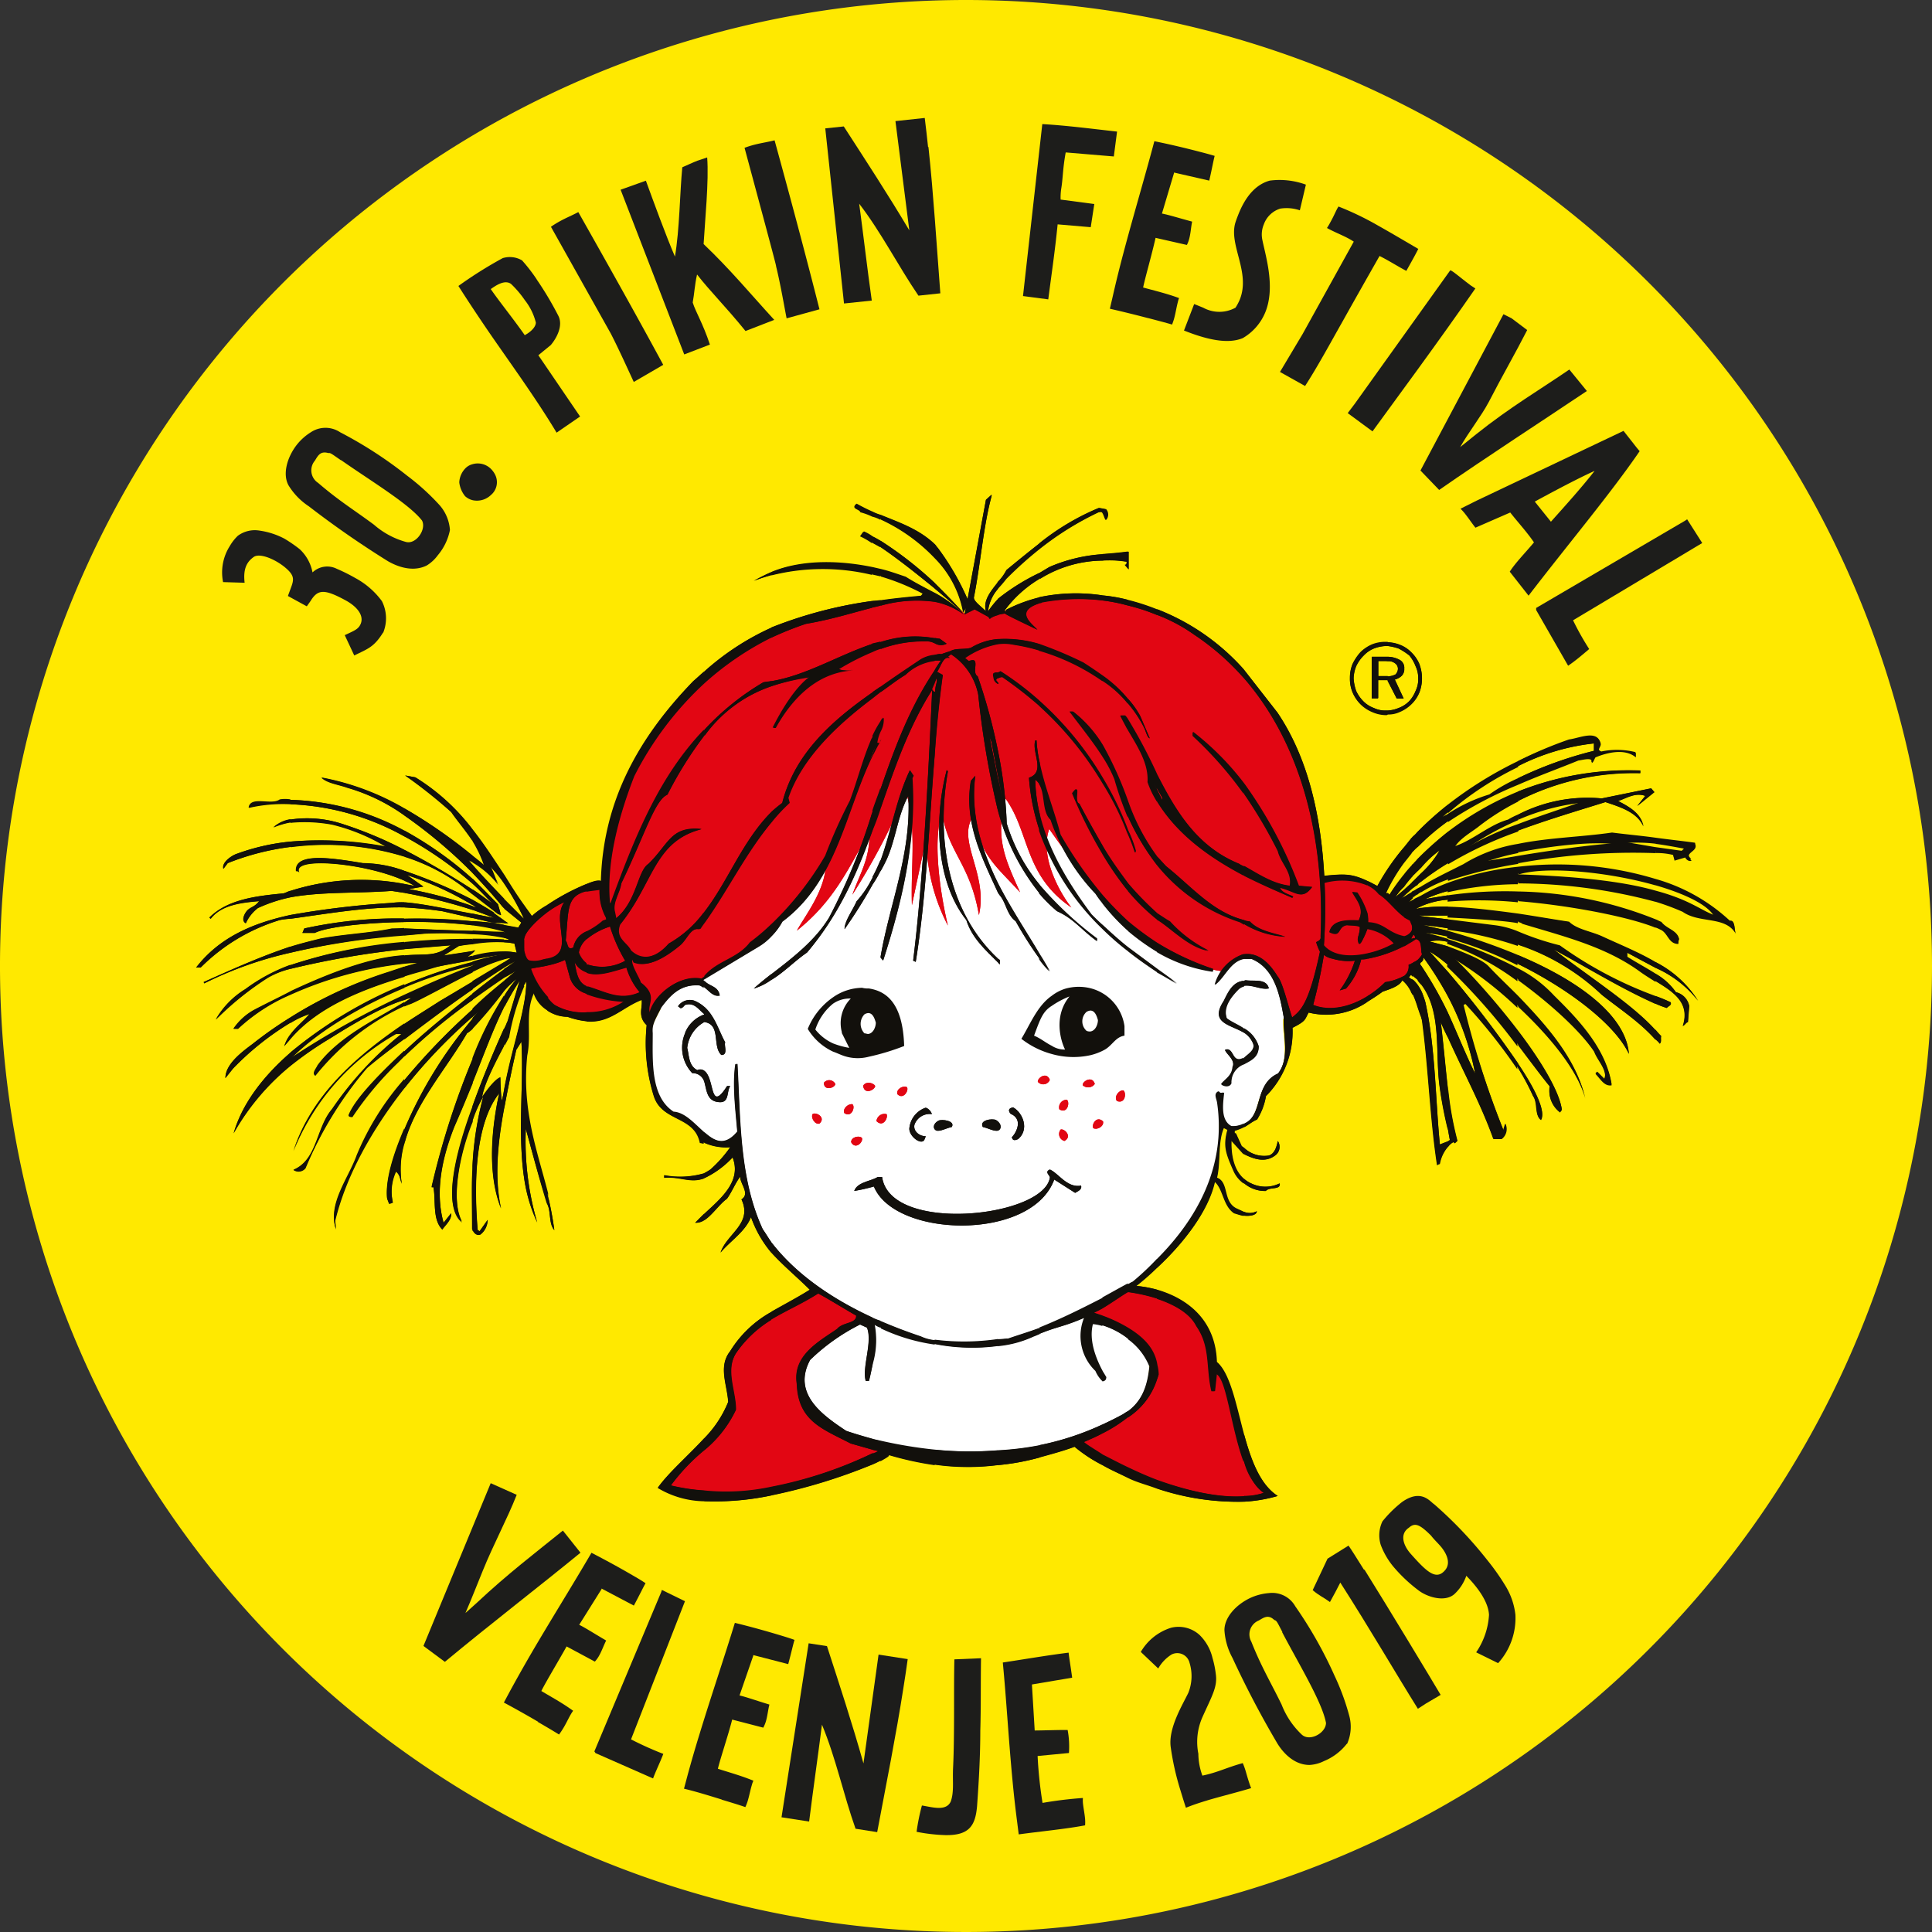 <svg xmlns="http://www.w3.org/2000/svg" viewBox="0 0 239.3 239.3"><rect x="0" y="0" width="239.3" height="239.3" fill="#333333" stroke="none"/><defs><style>.cls-1{fill:#ffe900;}.cls-2{fill:#fff;}.cls-3{fill:#e20613;}.cls-4{fill:#12100c;}.cls-5{fill:#1d1d1b;}</style></defs><title>Asset 20</title><g id="Layer_2" data-name="Layer 2"><g id="Layer_1-2" data-name="Layer 1"><path class="cls-1" d="M239.3,119.65A119.65,119.65,0,1,1,119.65,0,119.65,119.65,0,0,1,239.3,119.65"/><path class="cls-2" d="M119.37,76.33c-5.72-4-11.67,0-19.51,1.1C89.51,81,83.08,87.78,78.53,96.32c-1.56,4.08-3.52,10.27-3,15.84l.15-.16.47,1.25.16.79.47.7c-.63,1.73.86,2.2,1.33,3.22l.39,1.49-.23-.55c-.39.55.86,2.43,1,3,2.27,1.72.62,2.74,1.17,3.84l1.41-.78c-.94,1.8-1.17,2.19-1.09,3.21,0,3.45-.32,7.84,2.58,9.72,3,.08,4.86,6.19,7.92,2.58l.47-.07a34.18,34.18,0,0,0,2.67,12.15c4.23,6.66,12.15,10.74,19.59,13.25,2.91,1,7.53.62,10.82.23,5.72-1.65,10.35-4.23,15.52-7.06,5.57-4.7,10.9-11.36,10.66-19.83l.71-.23a1.56,1.56,0,0,0,.78.78c4.39.08,2.28-4.94,5.73-6.5,1.41-1.73.78-4.16.7-6.43v-.55l1.1.15c1-.86,2-1.56,3.45-8.23a6.81,6.81,0,0,1-.47-1.17c.23-.08.63-.24.55-.63.7-14.73-3.69-29.47-15.68-37.39a24.7,24.7,0,0,0-18.89-4c-3.61.94-1.34,2.51-.55,3.29-.16,0-4-1.88-4-1.95a3.5,3.5,0,0,0-1.8.54c-.08.16-.16,0-.24-.15l-1.72-.94Z"/><path class="cls-2" d="M134.35,163.5l1,.71a9.17,9.17,0,0,1,7,5.25c-.23,2.51-.86,4.62-3.29,6-10.11,5.8-23.44,5.8-34.33,2-2.83-1.88-6.75-4.54-4.47-8.7a27.88,27.88,0,0,1,6.19-4.47l.86.4.94-.4c4.94,2.75,14,4.08,19.68,1.57,2.9-1.33,3.45-1.17,6.35-2.35"/><path class="cls-2" d="M134.35,163l1,.71a9.16,9.16,0,0,1,7,5.25c-.24,2.51-.86,4.62-3.29,6-10.11,5.8-23.44,5.8-34.34,2-2.82-1.88-6.74-4.54-4.46-8.7a27.57,27.57,0,0,1,6.19-4.47l.86.4.94-.4c4.94,2.75,14,4.08,19.68,1.57,2.9-1.33,3.45-1.17,6.35-2.35"/><path class="cls-3" d="M106.75,163.19c-1.17.94-2.11,1-3,1.8-6.43,4.71-6,7.92.23,12.47l6.27,2.11c-7.37,3.84-18.65,8.15-28,4.39,3.29-3.84,6.5-5.56,8.23-9.33,0-2.35-.94-5,.39-7.21,2.59-3.84,7.53-5.72,10.27-7.6,1.72.94,4,2.51,5.64,3.37"/><path class="cls-3" d="M148.54,164c1.8,2.67,1.09,4.16,1.8,7.06l.39-1.49c2.51,1.41,2.35,13.24,6.51,15.67-9.72,2-18.27-3.13-23.75-6.81,3.29-1.18,8.85-3.61,9.32-8.16.16-4.47-4.7-6.19-8.15-7.52,1.25-.79,3.45-2.2,4.7-3.14,2.9.55,8,1.88,9.18,4.39"/><path class="cls-3" d="M175.27,116.23h-.48l.24-.47c.24.08.24.24.24.47"/><path class="cls-3" d="M175.27,116.23h-.48l.24-.47c.24.08.24.24.24.47"/><path class="cls-3" d="M119.45,76c-3.92-4-16.22-.94-26.49,3.53-9.72,6.9-17.09,15-18.27,29.86-6,2-12.62,5.41-9.33,11.13.4,2.51,5.65,9.33,14.51,2.28.15.94-.39,2.66.86,3.6.39-2.5,2.43-5.48,6-4.86,1.25-1.41,3.68-2,6.58-4.54,3.68-3.06,7.84-7.37,9-10.11-.08,3.37-2.43,6.27-3.61,8.38,4.62-3.68,6.43-7.76,9-12.3.07,3.44-1.18,5.17-2.12,7.84a84.52,84.52,0,0,0,6.66-12.7c1.33,4.86.55,8.85.71,14l1.8-8.47a23.45,23.45,0,0,0,2.66,11c-.86-3.53-2-10.59-.7-14,.63,4.86,3.45,6.28,4.54,12.7,1.18-5.09-2.82-9.25-.7-12.23,1,4.94,2.66,6,5.8,9.41-2-4.39-3.06-6.82-1.8-11.6,3,4.15,2.27,9.48,8.15,13.48-1.25-1.56-4-6.19-2.74-9.72,4.07,5.8,11.68,16.31,21.55,17.64,3.22-4.31,6.9-1.49,7.45,4.7a2.42,2.42,0,0,0,.63.16c-.08.47,0,1.1.47,1.17l2-1.48c3.84.94,6.27-.55,9.48-2.75,1.88,0,3.77-2.58,5.18-4.23.78-1.1-1.65-2.74-1.26-4.15-4.39-1.81-4.07-6-11.75-4.79-.56-28.22-25.33-39.74-37.55-33.47a17.36,17.36,0,0,0-3.45.55c-.87-.16-1.26-.7-2.28-1.18-.86.08-.54.55-.94,1.18"/><path class="cls-3" d="M119.45,76c-3.92-4-16.22-.94-26.49,3.53-9.72,6.9-17.09,15-18.27,29.86-6,2-12.62,5.41-9.33,11.13.4,2.51,5.65,9.33,14.51,2.28.15.94-.39,2.66.86,3.6.39-2.5,2.43-5.48,6-4.86,1.25-1.41,3.68-2,6.58-4.54,3.68-3.06,7.84-7.37,9-10.11-.08,3.37-2.43,6.27-3.61,8.38,4.62-3.68,6.43-7.76,9-12.3.07,3.44-1.18,5.17-2.12,7.84a84.52,84.52,0,0,0,6.66-12.7c1.33,4.86.55,8.85.71,14l1.8-8.47a23.45,23.45,0,0,0,2.66,11c-.86-3.53-2-10.59-.7-14,.63,4.86,3.45,6.28,4.54,12.7,1.18-5.09-2.82-9.25-.7-12.23,1,4.94,2.66,6,5.8,9.41-2-4.39-3.06-6.82-1.8-11.6,3,4.15,2.27,9.48,8.15,13.48-1.25-1.56-4-6.19-2.74-9.72,4.07,5.8,11.68,16.31,21.55,17.64,3.22-4.31,6.9-1.49,7.45,4.7a2.42,2.42,0,0,0,.63.16c-.08.47,0,1.1.47,1.17l2-1.48c3.84.94,6.27-.55,9.48-2.75,1.88,0,3.77-2.58,5.18-4.23.78-1.1-1.65-2.74-1.26-4.15-4.39-1.81-4.07-6-11.75-4.79-.56-28.22-25.33-39.74-37.55-33.47a17.36,17.36,0,0,0-3.45.55c-.87-.16-1.26-.7-2.28-1.18-.86.08-.54.55-.94,1.18"/><path class="cls-3" d="M108.4,134.5c0,.47-1.33,1.17-1.49,0,.24-.55,1.18-.47,1.49,0"/><path class="cls-3" d="M108.4,134.5c0,.47-1.33,1.17-1.49,0,.24-.55,1.18-.47,1.49,0"/><path class="cls-3" d="M112.32,134.65c.31.32-.39,1.65-1.18.87-.15-.63.71-1.1,1.18-.87"/><path class="cls-3" d="M112.32,134.65c.31.32-.39,1.65-1.18.87-.15-.63.71-1.1,1.18-.87"/><path class="cls-3" d="M109.81,138c.23.39-.39,1.72-1.25.86a1,1,0,0,1,1.25-.86"/><path class="cls-3" d="M109.81,138c.23.39-.39,1.72-1.25.86a1,1,0,0,1,1.25-.86"/><path class="cls-3" d="M105.58,136.77c.39.31-.08,1.73-1,1.1-.24-.55.47-1.18,1-1.1"/><path class="cls-3" d="M105.58,136.77c.39.31-.08,1.73-1,1.1-.24-.55.47-1.18,1-1.1"/><path class="cls-3" d="M103.46,134.26c0,.47-1.41.94-1.41-.15a.84.84,0,0,1,1.41.15"/><path class="cls-3" d="M103.46,134.26c0,.47-1.41.94-1.41-.15a.84.84,0,0,1,1.41.15"/><path class="cls-3" d="M106.75,140.93c.24.47-.78,1.56-1.33.54,0-.62.94-.86,1.33-.54"/><path class="cls-3" d="M106.75,140.93c.24.47-.78,1.56-1.33.54,0-.62.94-.86,1.33-.54"/><path class="cls-3" d="M100.64,138c.39-.32,1.72.39.86,1.17-.55.16-1.09-.7-.86-1.17"/><path class="cls-3" d="M100.64,138c.39-.32,1.72.39.86,1.17-.55.16-1.09-.7-.86-1.17"/><path class="cls-3" d="M128.55,134c-.08-.47,1.09-1.33,1.48-.24a.88.88,0,0,1-1.48.24"/><path class="cls-3" d="M128.55,134c-.08-.47,1.09-1.33,1.48-.24a.88.88,0,0,1-1.48.24"/><path class="cls-3" d="M134.11,134.42c-.08-.47,1.18-1.25,1.49-.16a1,1,0,0,1-1.49.16"/><path class="cls-3" d="M134.11,134.42c-.08-.47,1.18-1.25,1.49-.16a1,1,0,0,1-1.49.16"/><path class="cls-3" d="M139.13,135.05c.39.23.31,1.72-.78,1.33-.4-.47.15-1.33.78-1.33"/><path class="cls-3" d="M139.13,135.05c.39.23.31,1.72-.78,1.33-.4-.47.15-1.33.78-1.33"/><path class="cls-3" d="M135.44,139.75c-.31-.31.32-1.65,1.18-.86.16.55-.63,1.1-1.18.86"/><path class="cls-3" d="M135.44,139.75c-.31-.31.32-1.65,1.18-.86.16.55-.63,1.1-1.18.86"/><path class="cls-3" d="M132.15,136.22c.39.32.08,1.8-.94,1.18a.94.94,0,0,1,.94-1.18"/><path class="cls-3" d="M132.15,136.22c.39.32.08,1.8-.94,1.18a.94.94,0,0,1,.94-1.18"/><path class="cls-3" d="M131.37,139.91c.47-.16,1.49.86.47,1.41a.89.89,0,0,1-.47-1.41"/><path class="cls-3" d="M131.37,139.91c.47-.16,1.49.86.47,1.41a.89.89,0,0,1-.47-1.41"/><path class="cls-4" d="M135.05,127.76a1,1,0,0,1-.47-.08,1.58,1.58,0,0,1,0-2.35,1.14,1.14,0,0,1,.47-.16c.55,0,.79.63.94,1.18,0,.54-.31,1.33-.94,1.41M131.92,130a2.93,2.93,0,0,1-1.65-.47c-.78-.39-1.41-.94-2.19-1.25.78-2.12,1.09-3,2.19-3.69a10.79,10.79,0,0,1,2.2-1.17c-2,2.43-1.1,5.48-.55,6.58m3.13-7.6a6.06,6.06,0,0,0-3.13.07,5.4,5.4,0,0,0-1.65.87c-1.8,1.25-2.66,3.52-3.76,5.33a10.62,10.62,0,0,0,3.76,1.88,9.8,9.8,0,0,0,4.78.15,7.08,7.08,0,0,0,1.81-.7c.94-.55,1.33-1.57,2.42-1.72v-1.18a5.65,5.65,0,0,0-4.23-4.7"/><path class="cls-4" d="M107.54,128.07c-.16,0-.32-.08-.47-.08a1.7,1.7,0,0,1,0-2.35,1.05,1.05,0,0,1,.47-.16c.55,0,.78.63.94,1.18,0,.55-.32,1.33-.94,1.41m-3.29-.16.94,1.88a10.21,10.21,0,0,1-2-.55,5.94,5.94,0,0,1-2.2-1.72,6.86,6.86,0,0,1,2.2-3.21,3.65,3.65,0,0,1,2.19-.63,4.33,4.33,0,0,0-1.09,4.23m3.29-5.48a2.66,2.66,0,0,1-.79-.08,6.41,6.41,0,0,0-3.6,1.17,8.77,8.77,0,0,0-3.14,3.92,7.2,7.2,0,0,0,3.14,2.82c.47.16.94.4,1.41.55a5.38,5.38,0,0,0,3,.08,28.86,28.86,0,0,0,4.39-1.33c-.16-5.49-2.35-6.82-4.39-7.13"/><path class="cls-4" d="M115.45,138a2,2,0,0,0-2.19,1.33c-.16.86.71,1.41,1.41,1.41l-.16.39c-.31.79-1.88-.31-1.88-1.33a3,3,0,0,1,2-2.59c.31,0,.78.55.78.79"/><path class="cls-4" d="M115.45,138a2,2,0,0,0-2.19,1.33c-.16.86.71,1.41,1.41,1.41l-.16.39c-.31.79-1.88-.31-1.88-1.33a3,3,0,0,1,2-2.59c.31,0,.78.55.78.79"/><path class="cls-4" d="M126.12,141.08c-.48.24-.71.16-.79-.23.24-.16,1.65-2.12-.16-2.9-.39-.47-.15-.71.32-.79,1.25.71,2,2.75.63,3.92"/><path class="cls-4" d="M126.12,141.08c-.48.24-.71.16-.79-.23.24-.16,1.65-2.12-.16-2.9-.39-.47-.15-.71.32-.79,1.25.71,2,2.75.63,3.92"/><path class="cls-4" d="M121.73,139.59c-.47-.86,1.17-1.09,1.64-.86.87.55.63,1.33.08,1.33s-1-.31-1.72-.47"/><path class="cls-4" d="M121.73,139.59c-.47-.86,1.17-1.09,1.64-.86.87.55.63,1.33.08,1.33s-1-.31-1.72-.47"/><path class="cls-4" d="M133.88,146.8c.23.55-.47.79-.71.95l-2.59-1.65c-2.82,7.68-19.75,7.21-22.34.86a21.15,21.15,0,0,1-2.43.55c.39-1.1,2-1.18,2.9-1.72h.55c1,7.05,20,5,20.78.07,0-.31-.71-.7,0-1,1.09.48,2.11,2.28,3.84,2"/><path class="cls-4" d="M133.88,146.8c.23.55-.47.79-.71.95l-2.59-1.65c-2.82,7.68-19.75,7.21-22.34.86a21.15,21.15,0,0,1-2.43.55c.39-1.1,2-1.18,2.9-1.72h.55c1,7.05,20,5,20.78.07,0-.31-.71-.7,0-1,1.09.48,2.11,2.28,3.84,2"/><path class="cls-4" d="M117.89,139.59c.47-.78-1.26-1-1.65-.78-.86.47-.63,1.25-.08,1.25s1-.31,1.73-.47"/><path class="cls-4" d="M117.89,139.59c.47-.78-1.26-1-1.65-.78-.86.47-.63,1.25-.08,1.25s1-.31,1.73-.47"/><path class="cls-4" d="M205.05,128.7v-1.18a8,8,0,0,0,.71.79c-.08.39.08.7-.16.93a3.47,3.47,0,0,0-.55-.54m0-4.39v-.94a18.86,18.86,0,0,1,1.89.78c.15.39-.32.47-.48.7a10.18,10.18,0,0,1-1.41-.54m0-2.83v-.86a7.67,7.67,0,0,1,2.51,2.28,2.19,2.19,0,0,1,1.65,1.72l-.16,2c-.23,0-.31.31-.63.47.94-2.9-1.17-4.23-3.37-5.57m0-1.64v-.71a13.48,13.48,0,0,1,5.26,4.79,13.6,13.6,0,0,0-5.26-4.08m0-5v-.94c.24.08.47.24.71.31.63.87,2,1,2.2,2.12a1.32,1.32,0,0,0-.08.55c-1.26,0-1.26-1.41-2.28-1.8a3.73,3.73,0,0,0-.55-.24m0-3.21v-1.26c4.24,1.1,5.57,2.36,7.22,3-.87-1.41-3.69-2.74-7.22-3.76v-.63a22.53,22.53,0,0,1,9.25,5.18c.71-.08.47.94.71,1.49-1.26-2.28-4.47-1.26-6.59-2.75a30.79,30.79,0,0,0-3.37-1.25m0-6v-.63l3.29.48.4-.4c-1.26-.23-2.51-.47-3.69-.62v-.55c1.65.23,3.22.39,4.94.63.32.94-1.57,1-.47,2-.31.16-.7-.15-.78-.39l-1.33.39-.16-.7a8.38,8.38,0,0,0-2.2-.24m0-1.72c-1.72-.24-3.45-.39-5.33-.63-3.76.55-7.91.63-11.68,1.41v.86c4-.78,9.17-1.41,12-1-2.67.15-7.84.86-12,1.56v.79a78,78,0,0,1,17-1.26v-.63l-3.68-.62a19.6,19.6,0,0,1,3.68.08Zm0,5.09a42,42,0,0,0-17-1.49v.79c3.45-1.1,11.21-.32,17,1.33Zm0,1.41c-3.29-.94-8.46-1.72-17-1.95v.93a66.22,66.22,0,0,1,17,2.28Zm0,3.53a47.81,47.81,0,0,0-17-3.45v1.1c6.67.55,13.88,2,17,3.29Zm0,5.25c-2.11-1.25-4.47-2.19-6.66-3.21-1.41-.63-3.14-.86-4.08-1.8-1.64-.24-3.84-.63-6.27-.94v.94a1.1,1.1,0,0,1,.55.23c5.18,1.57,10.35,2.82,14.66,6,.55.39,1.18.78,1.8,1.17v-.86c-1.09-.7-2.43-1.41-3.52-2.11V118l3.52,1.88Zm0,4.24a49,49,0,0,1-11.83-6.28,33.12,33.12,0,0,1-5.18-1.72v1.57a27.43,27.43,0,0,1,10.35,6.19c2.27,1.8,4.71,3.37,6.66,5.57v-1.18c-2.82-3.13-7.76-6.27-12.62-10,4.08,2.19,8.23,4.78,12.62,6.74Zm-17,8.85a30.73,30.73,0,0,1,1.89,3.53c.62.86.15,2.43.94,2.9.62-1-.71-3.76-2.83-6.9Zm0-2.82c2,2.67,3.61,4.78,3.92,5.1a3.26,3.26,0,0,0,1.26,3.21l.23-.31c-.31-2.28-2.66-6.12-5.41-9.72Zm0-4.78c3.69,3.45,7.29,7.68,8.31,11.37-1.18-4.86-4.62-8.78-8.31-12.62Zm0-3.29c4,2.9,7.76,6.35,9.41,8.86.39,1.09,1.72,2.35,1.25,3.45l-.86-.87-.23.16c.62.63,1.09,1.57,2,1.41-.71-4.47-4.16-8.07-7.14-11a15.81,15.81,0,0,0-4.47-3.37Zm0-2c6.2,3.06,12,7.44,13.72,11.13-.39-4.86-6.43-9.17-13.72-12.23Zm0-16.54c3.61-1.34,7.29-2.43,10.82-3.53,1.88.63,3.92,1.26,4.7,3-.31-1.65-1.8-2.43-3.13-3.13,1-.32,2.12-1.1,3.37-.63l-1,1.25,2.12-1.72-.4-.47-6.11,1.25a18.77,18.77,0,0,0-10.35,2v.63a27.24,27.24,0,0,1,8-2.12c-2.59.94-5.33,1.81-8,2.82Zm0-3.68a31.31,31.31,0,0,1,15.13-3.45v-.32A36.87,36.87,0,0,0,188,98.05Zm0-2c2.51-1.1,5-2,7.45-3,.63-.08,1.88-.47,1.65.31.23-.08.31-.47.47-.7,1.33-.55,3.6-1.18,5,0v-.55a9.54,9.54,0,0,0-4.23-.08c-.78-.31.08-.71-.16-1.18-.47-1.49-2.58-.47-3.84-.31A49.16,49.16,0,0,0,188,94.29v.62a27.11,27.11,0,0,1,9.41-2.82V93A48.09,48.09,0,0,0,188,96.4Zm0-2.82v.62a39.26,39.26,0,0,0-8.7,5.72v-.94a47.65,47.65,0,0,1,8.7-5.4m0,2.11v.71a48.84,48.84,0,0,0-8.7,4.62v-.86a19.54,19.54,0,0,1,5.18-2.43,19.22,19.22,0,0,1,3.52-2m0,1.65v1.1a29.46,29.46,0,0,0-4.78,3c-.86.71-2.35,1.49-3.06,2.59,2.2-.7,4.32-2.67,6.59-3.29a9.15,9.15,0,0,1,1.25-.63v.63a36.26,36.26,0,0,0-7.37,4.23,37.77,37.77,0,0,1,7.37-3.53v.71a47.42,47.42,0,0,0-8.7,4.07v-3.84a38.51,38.51,0,0,1,8.7-5m0,6.58v.86a30,30,0,0,0-4.54,1.26c1.17-.16,2.74-.39,4.54-.71v.79a55,55,0,0,0-8.7,2.11v-.78c.71-.39,1.33-.71,2-1a18.48,18.48,0,0,1,6.74-2.51m0,2.82v.79c-.07.08-.23.08-.31.16H188v.93a40.75,40.75,0,0,0-8.7,1v-.86a36.4,36.4,0,0,1,8.7-2m0,3v1.1a47.26,47.26,0,0,0-8.7-.08v-.55a49.83,49.83,0,0,1,8.7-.47m0,2.75v.94c-1.56-.32-5.64-.55-8.7-.71v-1.1a86.24,86.24,0,0,1,8.7.87m0,2.19v1.57a43.24,43.24,0,0,0-8.7-2v-1.1l5.65.71a10.79,10.79,0,0,1,3,.78m0,2.9v1.1a46.47,46.47,0,0,0-8.7-3.37v-.71a71.46,71.46,0,0,1,8.7,3m0,1.65v1.41a31.58,31.58,0,0,0-8.7-4.63v-.39a51.86,51.86,0,0,1,8.7,3.61m0,3.45v1.25a47.06,47.06,0,0,0-8.7-6.58c1,.62,5.18,5,8.7,9.64v1.72a77.78,77.78,0,0,0-8.7-9.87v-2.28c2.35.86,4.24,1.65,5,2.43,1.17,1.26,2.43,2.43,3.68,3.69m0,8.38v.47a69.46,69.46,0,0,0-6.42-8.07l-.32.16A120.85,120.85,0,0,0,186.24,140l.24-.79a1.54,1.54,0,0,1-.48,1.88h-1c-1.57-4.39-3.77-8.38-5.65-12.62v-3c1.18,2.59,2.2,5.18,3.37,7.53a34.36,34.36,0,0,0-3.37-9.56v-3.06a136,136,0,0,1,8.7,11.36m-8.7,10.35v-.7l.24-.16c-.08-.39-.16-.86-.24-1.33v-5.26a42.4,42.4,0,0,0,1.18,6.67l-.32.31-.15-.16a1.85,1.85,0,0,0-.71.63m0-42.41a40.3,40.3,0,0,0-3.29,2.9v1.89a28,28,0,0,1,3.29-2.75v-.86c-.23.16-.47.24-.7.39a5.68,5.68,0,0,1,.7-.63Zm0,3.37a42.29,42.29,0,0,0-3.29,2.9v1.49a12.56,12.56,0,0,1,2.27-2.11,12.09,12.09,0,0,1-2.27,2.82v1a37.37,37.37,0,0,1,3.29-2.28Zm0,5.1c-1.1.55-2.27,1.17-3.29,1.8v.55a16.08,16.08,0,0,1,3.29-1.57Zm0,1.33a21.23,21.23,0,0,0-3.29,1.57v1.18a10,10,0,0,1,3.29-.79v-.55c-1,.16-2,.32-2.82.47a17.11,17.11,0,0,1,2.82-1Zm0,2.82a20.62,20.62,0,0,0-3.29.16v.94h3.29Zm0,1.57-3.29-.39v4.23a1,1,0,0,0,.08.47c0,.08-.08.08-.08.16v.86c.08-.16.31-.31.23-.62a41,41,0,0,1,3.06,4.86v-3.06c-1-1.1-1.8-2-2.27-2.51a15.31,15.31,0,0,1,2.27,1.65v-2.28c-.7-.23-1.49-.39-2.27-.62a4.54,4.54,0,0,1,2.27.07v-.39c-.94-.31-1.88-.55-2.82-.78a20.69,20.69,0,0,1,2.82.47v-.71l-3.06-.7c1,.07,2,.23,3.06.39Zm0,11.6a47.33,47.33,0,0,0-3.29-5.8V122c2.59,3.45,1.65,8.63,2.27,12.78a51.77,51.77,0,0,0,1,5.18v-5.26c-.31-2.74-.55-5.56-.86-8.07.24.63.55,1.25.86,1.88Zm0,15.92-1,.39c-.54-5.41-.54-12-1.8-17.64a13.57,13.57,0,0,0-.47-1.33V126c0,.16.08.24.08.32.78,5.64,1,12.3,1.88,18a.44.44,0,0,1,.31-.15,4.46,4.46,0,0,1,1-2.12Zm-3.29-38.81v1.89l-.47.46v-1.88Zm0,3.37v1.49l-.47.47v-1.48l.47-.48m0,2.2v1a2,2,0,0,0-.47.39v-.94l.47-.47m0,1.8v.55a1.81,1.81,0,0,0-.47.31v-.62Zm0,1.1v1.18l-.47.23V111.3Zm0,1.41v.94h-.31l.31.08v4.23c-.08-.47,0-1-.47-1.33v-3.84c.16,0,.31-.08.47-.08m0,5.88v.86c-.16.08-.24.24,0,.47V122a3.25,3.25,0,0,1-.47-.54V118.9a3.35,3.35,0,0,0,.47-.55m0,4.47V126c-.16-.39-.31-.86-.47-1.33V122a6.87,6.87,0,0,1,.47.79m-.47-19.76a3.17,3.17,0,0,1-.55.55v1.88a4.07,4.07,0,0,1,.55-.55Zm0,3.38c-.16.23-.39.39-.55.62v1.41l.55-.55Zm0,2.19-.55.55V110a2.33,2.33,0,0,1,.55-.39Zm0,1.57a2.19,2.19,0,0,1-.55.31v.71a1.4,1.4,0,0,1,.55-.4Zm0,1.1a1.7,1.7,0,0,0-.55.31v4.15c.23.08.23.24.23.47H175v.32c.16-.08.23-.16.39-.24.08.08.08.08.16.08v-3.84h-.16a.28.28,0,0,1,.16-.08Zm0,7.6a1.41,1.41,0,0,1-.55.31v1.73c.16.15.39.31.55.47Zm0,3.13a4.93,4.93,0,0,0-.55-.62v1.8a12.82,12.82,0,0,1,.55,1.49ZM175,103.61v1.88l-.16.16v-1.88c.08,0,.08-.08.16-.16m0,3.45v1.41c-.08.08-.08.16-.16.16v-1.41c.08-.08.08-.16.16-.16m0,2.12V110l-.16.16v-.79c.08-.07.08-.15.16-.15m0,1.33v.71l-.16.15v-.7l.16-.16m0,1.1v4.23l-.16.24v-.79a1.29,1.29,0,0,0,0-.78v-2.82c.08-.08.08-.08.16-.08m0,4.62v.32c-.08,0-.08.08-.16.08v-.4Zm0,3v1.73l-.16-.16v-1.49c.08,0,.08,0,.16-.08m0,2.2v1.8c-.08-.08-.08-.16-.16-.24v-1.64c.08,0,.08.08.16.08m-.16-17.64-.94,1.17v1.89c.32-.39.63-.79.94-1.18Zm0,3.45a13.71,13.71,0,0,0-.94,1.1v1.48a13.76,13.76,0,0,1,.94-1.17Zm0,2.11c-.31.32-.7.63-.94.87V111c.32-.31.63-.55.94-.86Zm0,1.34c-.31.15-.62.39-.94.55v2.35a7.32,7.32,0,0,0,.71.39c.08.16.16.39.23.55v-2.82a1.53,1.53,0,0,0-.62.39,4.92,4.92,0,0,1,.62-.71Zm0,4.62a1.49,1.49,0,0,1-.94.71v1.17c.32-.15.63-.39.94-.54v-.4h-.07l.07-.15Zm0,4a.56.56,0,0,1-.39.16,1.47,1.47,0,0,1-.55,1.41v.71a4.16,4.16,0,0,1,.94,1.4v-1.64c-.15-.08-.23-.16-.39-.24l.32-.39.07.08Zm-.94-14.35v1.89a21.92,21.92,0,0,0-2.19,3.68c.23.47,0-.23.39.31a26,26,0,0,1,1.8-2.5v1.48a6.26,6.26,0,0,0-1.1,1.34c.16-.16.55-.47,1.1-.94V111l-.62.63a3.5,3.5,0,0,1,.62-.39v2.35c-1.17-.86-2-2.12-3.13-2.82a3.84,3.84,0,0,0-1.41-1.1v-.55c.39.16.78.39,1.25.63a29.25,29.25,0,0,1,3.29-4.79m0,11.06v1.17a16.12,16.12,0,0,1-4.54,1.57v-.63a11.41,11.41,0,0,0,3.29-1.25,5.89,5.89,0,0,0-3.29-1.8v-1.88a4.65,4.65,0,0,1,.08,1.09c2,.08,2.42,1.34,4.46,1.73m0,4.86v.71c-.08,0-.15-.09-.23-.16-.32.78-1.81,1.17-2.43,1.41-.63.47-1.26.86-1.88,1.25v-.7a11.92,11.92,0,0,0,2.19-1.73,6.92,6.92,0,0,0,2.35-.78m-4.54-11.76c-2-.94-2.9-.86-5.33-.63-.4-7.13-1.88-14.42-5.8-20.22l-4.16-5.33V84c7.29,8.38,10,20.22,9.49,32,.07.47-.32.55-.55.7a7.25,7.25,0,0,0,.47,1.18c-1.41,6.66-2.43,7.29-3.45,8.15-.47-1.33-1.18-4.39-1.8-5.09-.87-1.41-2.2-3-4.16-2.75v.55H155c2.9,1.18,3.53,4.55,4,7.21-.08,2.36.78,5.1-.7,7-3,1.33-1.81,5.17-4.16,6.19v.47c.55-.31,1-.7,1.57-.94a7.86,7.86,0,0,0,1.1-2.9,11.29,11.29,0,0,0,3.29-8.46c1.72-.87,1.49-1,2-1.89a9,9,0,0,0,7.29-1.33v-.7c-2,1.25-4.55,2-6.74,1.09a62.45,62.45,0,0,0,1.33-6.19,2.66,2.66,0,0,0,1.09.47,6.9,6.9,0,0,0,2.75.24,12.66,12.66,0,0,1-1.88,3.68l.78-.23a8.4,8.4,0,0,0,1.88-3.61,2.93,2.93,0,0,0,.79-.08v-.63c-2,.48-4.24.4-5.41-1a66.57,66.57,0,0,0,.08-7.76,8.26,8.26,0,0,1,5.33.32Zm0,4.08a10,10,0,0,0-1.26-2.59l-.62-.08c.54,1,1.56,2,.78,3.53-1.41-.08-3.29-.08-3.61,1.41,1.57.78.94-.71,2.2-.86.39.07,1.25,0,1.57.23,0,.86-.32,1.26-.24,1.65.08.55.24.55.47.16a11.52,11.52,0,0,0,.71-1.57ZM154.1,186a18.2,18.2,0,0,0,4.16-.71c-2.2-1.41-3.3-4.46-4.16-7.6v3.37c.63,1.8,1.41,3.22,2.43,3.84a7.78,7.78,0,0,1-2.43.39Zm0-35.43c.78.08,1.57-.08,1.57-.55a1.86,1.86,0,0,1-1.57.08Zm0-4a4,4,0,0,0,2.67.94c.47-.55,1.88-.08,1.72-.94a4,4,0,0,1-3.53,0,3.32,3.32,0,0,1-.86-.55Zm0-3.61c1.26.63,2.67,1.1,3.92.08a1.31,1.31,0,0,0,.24-1.72c-.16.78-.4,1.57-1.1,1.8a3.6,3.6,0,0,1-3.06-.94Zm0-11.21c.86-.47,1.8-.86,1.8-2.19a3.86,3.86,0,0,0-1.8-2.2v.55a2.82,2.82,0,0,1,1,1.1c.55.94-.39,1.41-1,2Zm0-9.64v-.63a.32.32,0,0,1,.24-.07c1,.16,2.5-.24,2.82,1-.86.23-2-.48-3.06-.32m0-7.68V114a2.28,2.28,0,0,0,.71.16c1.09,1.17,2.9,1.41,4.39,1.88a11.08,11.08,0,0,1-5.1-1.57m0-6V107.3c1.8,1,3.53,2.19,5.64,2.43.32-1.73-1.09-2.75-1.48-4.31a58.71,58.71,0,0,0-4.16-7.06V97.11a54.09,54.09,0,0,1,6.74,12.62l1.65.15c-1.26,1.73-2,.55-4,.08.24.63,1,.79,1.65,1.1l-.08.16c-2-.87-4-1.73-6-2.75m0-25.55V84a31.28,31.28,0,0,0-6.19-5.41,20.56,20.56,0,0,0-4.55-2.43v-.71A27.79,27.79,0,0,1,154,82.84Zm0,14.19v1.25a46.51,46.51,0,0,0-6.35-7.21v-.47a34.8,34.8,0,0,1,6.35,6.43m0,10.19a2.5,2.5,0,0,1-.63-.32c-5.17-2.11-7.76-6.42-10.11-11v1.72l.63,1.1v.32l-.63-1.26V99.3c2.51,4.08,6.43,6.9,10.74,9.17Zm0,6.66c-3.92-1-6.51-4.16-9.64-6.66-.39-.4-.71-.79-1.1-1.18v1a21.82,21.82,0,0,0,10.19,7c.16.07.39.23.55.31Zm0,4.23v.55c-1.72.31-2.35,2.28-3.61,3.21a5.51,5.51,0,0,1,3.53-3.76Zm0,3.29c-1.41.09-2,1.49-2.51,2.51-1.8,2.75.86,2.9,2.51,3.92v-.55c-.7-.47-1.49-.78-2.12-1.25-.54-1.41.55-2.74,1.49-3.68a1.63,1.63,0,0,1,.63-.32Zm0,9.49v.78a2.35,2.35,0,0,0-1.57,2.36c-.23.54-.94.39-1.25.15.47-.62,1.33-1,1.41-2.11.39-.87-.71-1.57-.94-2.12,1.17-.47.78,1.72,2.27,1a.08.08,0,0,0,.08-.08m0,8.15v.47a6.17,6.17,0,0,1-1.18.47v.32h.16l.71,1.57c.08.07.23.15.31.23V143l-.08-.07-1.49-1.65c-.08,1.65.24,3.68,1.57,4.78v.55a3.79,3.79,0,0,1-1.25-1.49c-1-2.27-1.34-3.13-.79-5.17l-.47-.24c-.78,1.73-.39,4.16-.86,6.19,1.49.55.71,2.91,2.35,3.77.32.15.71.31,1,.47v.47c-.47-.08-.86-.24-1.18-.32-1.41-.94-1.33-3-2.43-3.92-.78,3.69-3.91,7.69-7.13,10.67v-1.1c4.86-4.86,8.62-11.37,7.45-19.36-.08-.55-.47-1.1.16-1.42.15.32.47.16.62.16-.15,1.41-.47,3.45.94,4.16a3.05,3.05,0,0,0,1.57-.32m0,38.57v3.37c-1.57-4.23-2.12-10.27-3.37-10.89l-.24,2.11h-.39c-.7-2.9-.08-5.49-1.88-8.07-.78-1.57-2.74-2.67-4.86-3.37v-1.1c3.76,1.1,7.21,3.76,7.37,8.94,1.65,1.41,2.35,5.25,3.37,9m0,7.6V186a31.24,31.24,0,0,1-10.74-1.65v-1c3.61,1.26,7.53,2.2,10.74,2m-10.74-14.5v-1.64a5.17,5.17,0,0,1,.16,1.17c-.08.16-.08.31-.16.47m0-50.4c.86.47,1.65.94,2.43,1.41-.78-.63-1.57-1.18-2.43-1.8Zm0-2.51a19.14,19.14,0,0,0,6.9,2.43V120a33.05,33.05,0,0,1-6.9-3.22Zm0-4c.08,0,.08.08.16.08,1.72,1.1,3.84,3.37,6.19,3.76a16.08,16.08,0,0,1-4.78-3.6c-.55-.32-1-.63-1.57-1Zm0-38.41a28.6,28.6,0,0,0-3.6-1.18V75a23.73,23.73,0,0,1,3.6,1.18Zm0,20.54v1.72l-.63-1.17.63,1.33V99.3a11.62,11.62,0,0,1-1.17-2.43c.15-2.27-1.18-4.31-2.43-6.43V89.19a61.19,61.19,0,0,1,3.6,6.82m0,10.11v1a29.52,29.52,0,0,1-3.6-6V99.3a26.1,26.1,0,0,0,3.6,6.82m0,7v.78a24.94,24.94,0,0,1-3.6-3.53v-.94a39.43,39.43,0,0,0,3.6,3.69m0,3.68v1.1a28.13,28.13,0,0,1-3.6-2.59v-1.17a37.93,37.93,0,0,0,3.6,2.66m0,3.22v.39c-1.17-.79-2.43-1.65-3.6-2.59v-.47l3.6,2.67m0,35.9a32.8,32.8,0,0,1-3,2.82c-.23.08-.39.24-.62.31v1h.07a21.65,21.65,0,0,1,3.53.79v-1.1a14.54,14.54,0,0,0-2.59-.47,33.12,33.12,0,0,0,2.59-2.27Zm0,13.25c-.31-2.12-1.8-3.53-3.6-4.63v1.33a7.75,7.75,0,0,1,2.66,3.38c-.23,2.19-.78,4.15-2.66,5.56v.78a8.71,8.71,0,0,0,3.6-4.78Zm0,14.18c-1.25-.47-2.43-1-3.6-1.56V183c1.17.47,2.35.86,3.6,1.33Zm-3.6-80v-.47a14,14,0,0,1,.94,2.51l-.08.23a21,21,0,0,0-.86-2.27m0-16.23a15.19,15.19,0,0,1,2,3c.23.47.39,1.25.7,1.33l-1.17-2.74a11.18,11.18,0,0,0-1.49-2.12Zm0-16.7.07.08V68.34h-.07Zm0-2.11v2.11l-.4-.47c.24,0,.24-.23.24-.39a13.21,13.21,0,0,0-3-.16v-.78c1-.08,2-.16,3.14-.31m0,6V75a21,21,0,0,0-3.14-.63v-.62a19.79,19.79,0,0,1,3.14.54m0,12.31a15.82,15.82,0,0,0-3.14-2.9v.63a13.42,13.42,0,0,1,3.14,2.82Zm0,2.59v1.25c-.32-.62-.63-1.17-.94-1.8h.54a2.39,2.39,0,0,1,.4.55m0,10.11a43.82,43.82,0,0,0-3.14-7v1.41a15.72,15.72,0,0,1,1.49,2.82,40.58,40.58,0,0,0,1.65,4.7Zm0,3.61a39.08,39.08,0,0,0-3.14-6.51V97a34.7,34.7,0,0,1,3.14,6.35Zm0,6.5c-1.1-1.49-2.2-3-3.14-4.62v1a38.75,38.75,0,0,0,3.14,4.54Zm0,4.71a39.93,39.93,0,0,1-3.14-3.22v1a25.25,25.25,0,0,0,3.14,3.37Zm0,3.21c-1.1-.86-2.12-1.8-3.14-2.74v.47a33.46,33.46,0,0,0,3.14,2.74Zm0,41.7v1c-.79.47-2,1.33-3.14,2v-1.33c1-.55,2.12-1.18,3.14-1.73m0,5.49v1.33a10,10,0,0,0-3.14-1.64V163a18.6,18.6,0,0,1,3.14,1.49m0,10.27v.78a18,18,0,0,1-3.14,2v-1.09c.86-.4,1.65-.79,2.51-1.26.23-.15.47-.31.63-.39m0,7V183c-1.18-.55-2.2-1-3.14-1.57V180.2c.94.47,2,1.1,3.14,1.57m-3.14-10.66V170c.16.23.24.39.39.62s-.15.48-.39.48m0-107.55V63l.39.08a1.06,1.06,0,0,1,0,1.33c-.15-.24-.23-.63-.39-.86m0-.55-.47-.08a30.15,30.15,0,0,0-7.37,4.39V68a37.57,37.57,0,0,1,7.29-4.54c.31-.08.47-.08.55.08Zm0,5.64A19.76,19.76,0,0,0,130,70.22c-.4.23-.79.47-1.18.71v.78a15,15,0,0,1,7.84-2.28Zm0,5.1a21.67,21.67,0,0,0-7.84.23v.71a.29.29,0,0,0,.24-.08,24.87,24.87,0,0,1,7.6-.24Zm0,10c-.78-.55-1.57-1.1-2.43-1.64a48.55,48.55,0,0,0-5.41-2.28v.79a26.7,26.7,0,0,1,7.84,3.76Zm0,8.55a15.47,15.47,0,0,0-3.68-4.16h-.4c1.34,1.8,2.82,3.61,4.08,5.57Zm0,4.15V97a42,42,0,0,0-7.84-9.57v-.62a40.29,40.29,0,0,1,7.84,9.56m0,8.39c-1-1.73-2-3.53-2.9-5.25-.78-.24.31-2.83-.86-1.26a56.21,56.21,0,0,0,3.76,7.53Zm0,6.11v1a10.91,10.91,0,0,1-.86-1.17,24.79,24.79,0,0,1-5.57-9.18c-1.09-1-.63-3.21-1.41-4.39V94.44c.63,3,1.8,6,2.59,8.94a50.36,50.36,0,0,0,5.25,7.52m0,3.69v.47a31.3,31.3,0,0,1-7.84-12.15v-2.12c1.1,4.63,3.68,8.78,6.43,12.47.47.46.94.93,1.41,1.33m0,46.17c-2.59,1.33-5.09,2.58-7.84,3.68v.79c2.28-.94,3-.87,5.57-2a6,6,0,0,0,1.41,6.58,3.81,3.81,0,0,0,.78,1.18l.08.08V170c-.94-1.73-1.8-4-1.26-6a5.75,5.75,0,0,1,1.26.24V163c-.39-.16-.71-.23-1.1-.39.39-.16.79-.39,1.1-.55Zm0,15.68a34.32,34.32,0,0,1-7.84,2.58v1.49c1.41-.39,2.9-.78,4.39-1.33a18.29,18.29,0,0,0,3.45,2.27V180.2c-.94-.63-1.8-1.1-2.35-1.57.7-.31,1.49-.63,2.35-1.1Zm-7.84-57.62v-.63c.47.71.86,1.41,1.26,2.12a10.57,10.57,0,0,1-1.26-1.49m0-8.15v-1.1a44.45,44.45,0,0,0,7.13,6.66v.32c-1.88-1.34-2.82-2.75-4.93-3.69a19,19,0,0,1-2.2-2.19m0-43.35V68a46.91,46.91,0,0,0-4.15,3.69c-.32.39-.63.78-1,1.18V72.1a5.88,5.88,0,0,0,1.09-1.49c1.34-1.1,2.67-2.19,4.08-3.29m0,3.61v.78a14.83,14.83,0,0,0-4.31,3.92l.16.16c0-.08.07-.16,0-.24A18.5,18.5,0,0,1,128.78,74v.71c-3.21,1-1,2.5-.31,3.29-.16-.08-4-1.88-4-2a3.87,3.87,0,0,0-.86.16v-2a26.39,26.39,0,0,1,5.17-3.21m0,8.85a14.81,14.81,0,0,0-5.17-.63v.63a5.85,5.85,0,0,1,2,.08,22,22,0,0,1,3.13.71Zm0,7.06v.62a49.74,49.74,0,0,0-4.63-3.6,1.11,1.11,0,0,0-.54.16v-.71c.16-.08.23-.08.31-.16a37,37,0,0,1,4.86,3.69m0,7.6v2.74a2,2,0,0,0-.55-.62,19.15,19.15,0,0,0,.55,4.23v2.12a26.59,26.59,0,0,1-1.33-6.59c2.11-.7.31-3.13.78-4.62h.16a16,16,0,0,0,.39,2.74m0,15.13a21.78,21.78,0,0,1-4.08-7.6A54.23,54.23,0,0,0,123.61,93v3.06l.7,3.45-.7-3.14v4a27.52,27.52,0,0,0,5.17,10.27Zm0,8.62c-1.72-2.9-3.61-5.72-5.17-8.78v1.18c.08.08.16.23.23.31.79.94.86,2.43,2,3.22a48,48,0,0,0,3,4.7Zm0,46.25v.79c-.23.08-.55.23-.78.31a13.5,13.5,0,0,1-4.39,1.18v-.87c.47,0,.86-.08,1.25-.08,1.33-.46,2.67-.86,3.92-1.33m0,14.58v1.49a29.29,29.29,0,0,1-5.17.94v-1.8a36.52,36.52,0,0,0,5.17-.63m-5.17-59.81.23.24v-.55c-.07-.08-.15-.08-.23-.16Zm0-34.49v-.16l.08.08Zm0-12.62c-.86,1.1-1.88,2.27-1.49,3.61-.55-.55-1.57-1.26-1.49-1.73.78-3.84,1.18-8.86,2.19-12.54v-.16l-.7.63-2.27,12.31a31.81,31.81,0,0,0-3.69-6.35c-.16-.16-.23-.32-.39-.47v1.72a12.82,12.82,0,0,1,3.52,6.74l.32-.55-.16.79,1.26-.63,1.72.94c.08.16.16.32.24.16a3,3,0,0,1,.94-.39v-2a12.93,12.93,0,0,0-1.26,1.57,5.08,5.08,0,0,1,1.26-2.82Zm0,7.05v.63a10.55,10.55,0,0,0-4.08,1.73l.47.39c1.57-.63.24,1.41,1.1,1.88A69.79,69.79,0,0,1,123.61,93v3.06l-.79-4.16-.23-.55,1,5v4a111.4,111.4,0,0,1-2.43-14.35,7.77,7.77,0,0,0-3.37-5l-.4.31c.08,0,.16.08.24.16-.78-.24-1,.86-1.57,1.72l.71.39c-.47,3.3-.79,6.59-1,9.88V85.74h.08c-.08-.7.31-1.25.15-1.72l-.23.62V83a9.24,9.24,0,0,1,.78-1.18h-.78v-.7c.39-.08.7-.16.78-.08l1.18-.39c.7-.4,1.56-.16,2.51-.4a7.84,7.84,0,0,1,3.37-1.1m0,4.16c-.32,0-.79,0-.55.55a.93.93,0,0,0,.55.86v-.16l-.24-.31c.08-.16.16-.23.24-.23Zm0,26.1c-2-4.07-3.45-8.46-2.82-13.32l-.55.62c-.87,5.26,1.41,9.57,3.37,13.88Zm0,9.33v.47c-1.57-1.57-3.22-3-3.92-5.25-3.84-4.86-4-12.7-2.43-18.58l.15.16c-1.48,8.31,0,17.4,6.2,23.2m0,47.11a29,29,0,0,1-7.84.08v.55a24.08,24.08,0,0,0,7.84.24Zm0,13.8a43.69,43.69,0,0,1-7.84-.08v1.81a29,29,0,0,0,7.84.07Zm-7.84-100a1.45,1.45,0,0,0,1.49.07l-.86-.62c-.24,0-.47-.08-.63-.08Zm0-5.1a9.07,9.07,0,0,1,3.6,1.57,15.31,15.31,0,0,0-3.6-2.67Zm0-1.64c1.33,1.09,2.51,2.11,3.52,3-1.17-1.33-2.34-2.51-3.52-3.68Zm0-5.49v1.72a21.74,21.74,0,0,0-6.67-4.78v-.55c2.28.94,4.71,1.73,6.67,3.61m0,4.78A46,46,0,0,0,109.1,67v.79c2.2,1.49,4.55,3.37,6.67,5.1Zm0,1.25v1.1a16.34,16.34,0,0,0-6.67.47v-.63c1.57-.23,3.22-.39,4.94-.55l.24-.31a27.7,27.7,0,0,0-5.18-2.12v-.86c1,.24,2.12.63,3.06.94,1.18.71,2.43,1.34,3.61,2m0,5.57v.63a2.1,2.1,0,0,0-1.18-.24,15.17,15.17,0,0,0-5.49.94v-.86a13.59,13.59,0,0,1,6.67-.47m0,2.12a4,4,0,0,0-1.73.54c-1.64,1.1-3.29,2.2-4.94,3.38v.62c1-.7,2-1.49,3.06-2.12a6.28,6.28,0,0,1,3.61-1.72Zm0,1.88c-3.06,4.54-4.94,9.56-6.67,14.58V100c1.73-4.94,3.45-10,6.36-14.58-.32,6.66-.95,22.18-2.36,33.55l.32.15c1.33-8.23,1.64-17,2.35-25.63V85.74a.75.75,0,0,1-.31-.39l.31-.71Zm0,82.93v.55a23,23,0,0,1-6.67-2v-.86c1.65.71,3.3,1.33,4.94,1.88a5.48,5.48,0,0,0,1.73.47m0,13.64v1.81a39.79,39.79,0,0,1-5.72-1.26c.23.08-.16.31-1,.78v-2.43a58.36,58.36,0,0,0,6.67,1.1m-6.67-71.72c.24-.4.48-.87.71-1.34,1.18-2.5,1.41-5.56,2.74-8,.4,7.21-2.35,13.48-3.45,20l.32.39c2.19-6.82,4.15-14.58,3.6-22.58.08-.07.08-.15.16-.23l-.47-.71c-1.65,3.45-2.27,7.45-3.61,11.13Zm0-16.07V91.7c0-.08.08-.16.08-.24,0,.08-.08.16-.08.32m0-1.34v-1.1a1.6,1.6,0,0,1,.32-.46,2.9,2.9,0,0,1-.32,1.56m0-26.65a5.25,5.25,0,0,1-1-.39V64a3.79,3.79,0,0,1,1,.39Zm0,3.21c-.31-.15-.62-.39-1-.54v.78l1,.55Zm0,3.53v.86l-1-.23V70.3l1,.23m0,3.84c-.31,0-.7.08-1,.08v.79c.39-.08.7-.16,1-.24Zm0,5.1-1,.23v1a6,6,0,0,1,1-.39Zm0,5.57v.62l-1,.78v-.7c.31-.24.7-.47,1-.7m0,4.3a13.18,13.18,0,0,0-1,1.81v2.12l.55-1.18-.55,1.33v.08c.31-.55.55-1.1.86-1.57-.08.08-.24.16-.31,0a4.63,4.63,0,0,1,.46-1.49Zm0,2.36c-.07.08-.07.15-.15.23.08-.08.08-.15.15-.15Zm0,5.88c-.31.94-.7,1.88-1,2.82v2.35c.39-.94.7-1.8,1-2.74Zm0,8.93v1.34a12.72,12.72,0,0,1-1,1.72v-.94c.39-.71.7-1.41,1-2.12m0,57.07a6,6,0,0,1-1-.39v5.72a10.47,10.47,0,0,0,.23-4.86,2.48,2.48,0,0,0,.78.39Zm0,14.89-1-.23v1.33l.7.16a3.06,3.06,0,0,1-.7.31v1.34c.39-.16.7-.32,1-.48Zm-1-115.07V64a8.2,8.2,0,0,0-1.49-.55c-.08-.39-1.18-.39-.55-1,.7.39,1.33.71,2,1m0,3.06v.78a9,9,0,0,0-1.49-.86l.39-.55a4.77,4.77,0,0,1,1.1.63m0,3.84c-4.08-.87-8.78-1-12.54.55v.39a26.07,26.07,0,0,1,12.54-.08Zm0,4.15v.79c-2.51.62-5.26,1.49-8.24,2a42.4,42.4,0,0,0-4.3,1.73V77.74a53.06,53.06,0,0,1,12.54-3.29m0,5.25v1a30.17,30.17,0,0,0-4.16,2.12c.47.31,1.18.16,1.81.16-4.55.23-7.61,3.52-9.65,7.13h-.31c1-2,2.74-4.94,4.55-6.27A27.69,27.69,0,0,0,95.55,85v-.63c4.3-.71,8.3-3.21,12.54-4.63m0,6c-4.94,3.45-9.64,7.53-11.21,13.72a13.12,13.12,0,0,0-1.33,1.1v1.25a19.69,19.69,0,0,1,2.19-2.35l-.16-.63c1.73-5,6.12-9.09,10.51-12.39Zm0,5.41v2.12l-.47,1.17.47-1v.08c-3.45,7.06-4.39,15.52-11.21,20.62a8,8,0,0,1-1.33,1.8v-1.49a38.79,38.79,0,0,0,6.66-8.47,63.59,63.59,0,0,1,3.05-6.81c1-2.67,1.65-5.41,2.83-8m0,9.25v2.35C106.2,108,104,113.18,99.93,118c-1.48,1-2.82,2.43-4.38,3.37v-.71c2.66-2,5.4-4.15,7.13-7a75,75,0,0,0,5.41-13.25m0,8.23a12.29,12.29,0,0,1-2,3c-.47,1.1-1.49,2.43-1.49,3.45a62.5,62.5,0,0,0,3.45-5.49Zm0,54.56v5.72c-.16.78-.32,1.57-.47,2.12h-.4c-.47-1.73.87-4.78.16-6.59l-.86-.39a24.9,24.9,0,0,0-6.19,4.39c-2.28,4.23,1.64,6.9,4.46,8.78,1.1.39,2.2.7,3.3,1v1.33l-2.75-.78c-3.45-1.8-6.5-2.75-6.66-7.37-.55-3.53,2.74-5.25,5-6.82.7-.86,2.43-.63,2.35-1.65-1.65-.94-3-1.8-4.7-2.74-2.12,1.33-4,2.12-5.8,3.21v-.94c1.64-.94,3.29-1.8,4.78-2.74-1.57-1.57-3.3-3-4.78-4.63v-1.25c3.13,4.08,7.76,7.13,12.54,9.33m0,16.85v1.34a69.89,69.89,0,0,1-12.54,3.83v-1A51.46,51.46,0,0,0,108.09,180M95.62,90.44l-.07.16Zm-5.8,38.65c-.78-1.41-1.25-3.22-2.58-4.39v1.88c2.11.31.94,3,2.11,4.08.86,0,.31-1.1.47-1.57m-2.58,3.53V134c.31,1.09.31,2.43,1.88,2.51,1.25.07.86-1.34,1.33-2h-.39c-2.2,3.45-1.49-.94-2.82-1.88m8.31-61.77v.39a22.43,22.43,0,0,0-2.2.7c.7-.39,1.49-.78,2.2-1.09m0,6.89a32.11,32.11,0,0,0-8.31,5.41v1.41a36.81,36.81,0,0,1,8.31-5.64Zm0,6.59c-.32.08-.63.08-1,.16a32,32,0,0,0-7.29,5.87v.79A16.94,16.94,0,0,1,95.55,85Zm0,16.23c-3.61,3.6-5.34,8.54-8.31,12.38v1.33c2.9-4.07,5.09-8.62,8.31-12.46Zm0,13.87a25.92,25.92,0,0,1-2.67,2.27c-1.49,2-4.08,2.28-5.64,4.16v.39l6.66-4a7.5,7.5,0,0,0,1.65-1.33Zm0,6.19c-.71.55-1.5,1.18-2.2,1.81a7.44,7.44,0,0,0,2.2-1.1Zm0,33.24c-.4-.55-.71-1.1-1.1-1.65-2.9-6.27-2.75-13.56-3.14-20.53,0,.07-.15.23-.23.07-.4,2.51,0,5.65.23,8.39-1.57,1.88-2.82,1.18-4.07.08v1.33a6.64,6.64,0,0,0,3.21.55A15.78,15.78,0,0,1,88,144.85a7.67,7.67,0,0,1-.78.46v.63a11.48,11.48,0,0,0,3.52-2.58c1.18,3-1.57,5.17-3.52,7v.79c1-.63,1.88-2,2.82-2.67.62-.86,1-1.88,1.64-2.74,0,.94,1.26,2.11.16,2.82,1.41,3-1.8,4.23-2.59,6.58,1.18-1.41,3.06-2.58,3.77-4.39a14.16,14.16,0,0,0,2.51,4.39Zm0,8.62a13.84,13.84,0,0,0-5.1,4.86c-1.49,1.89-.39,4.08-.24,6.27a13.74,13.74,0,0,1-3,4.55v1.49a14.48,14.48,0,0,0,3.92-5c0-2.35-1.34-4.86,0-7a14.23,14.23,0,0,1,4.39-4.16Zm0,21.72a27.1,27.1,0,0,1-8.31.47v1.25a33.9,33.9,0,0,0,8.31-.71Zm-8.31-61.93c.62.47,1.09,1.18,1.88,1-.16-1.18-1.26-1.1-1.88-1.81ZM95.55,90.6v0Zm-8.31,36v-.94a4,4,0,0,0-2.36,2.27,4.56,4.56,0,0,0,.87,5,1.48,1.48,0,0,1,1.49,1.1v-1.41a.84.84,0,0,0-.87-.08c-1.09-.55-1-1.8-1.25-2.75a4.15,4.15,0,0,1,2.12-3.21m0-1v-.86a4.27,4.27,0,0,0-1.26-.78,1.76,1.76,0,0,0-2,.7l.31.23c.24,0,.4-.23.55-.39,1.18-.39,1.73.63,2.36,1.1m0-42.41v1.41a40.83,40.83,0,0,0-8.71,11.53c-1.56,4.07-3.52,10.27-3,15.83l.16-.16c3.14-8.62,6.12-15.75,11.53-21.4v.79a47.59,47.59,0,0,0-4.55,7.29c-1.57.63-2.82,5-5.72,11-.16,1.18-1.1,2.35-.79,3.53l.16.78c2.59-2.11,2.66-5.87,4-6.74,2.58-2.5,2.74-4.7,6.58-4.31-6,1.57-5.88,6.66-10.11,11.84-.63,1.72.86,2.19,1.33,3.21,1.41,1.33,3.14.94,4.71-.86a14.18,14.18,0,0,0,4.39-3.92v1.33c-.24.32-.4.55-.55.79-1.26-.24-1.57,1.33-2.59,2.11-1.49,1.18-3.76,2.75-5.57,2l-.23-.47c-.39.55.86,2.36,1,3,2.27,1.73.62,2.75,1.17,3.84.4-2.27,3.69-4.93,6.43-4.31l.32-.31v.39l-.16.08c.08.08.08.15.16.15v.79a2.11,2.11,0,0,0-.55-.32c-2.36-.15-3.61,1.18-4.79,2.75-.94,1.8-1.17,2.19-1.09,3.21,0,3.37-.32,7.84,2.59,9.72,1.4.08,2.66,1.49,3.84,2.59v1.33c-.16,0-.32-.08-.48-.08C86,138.18,82,139,81,135.75A21.92,21.92,0,0,1,80.1,127c-1.17-1.1-.47-2.19-.63-3.13-2.43.94-3.92,2.9-6.82,2.66v-1.1a8.12,8.12,0,0,0,4.63-1.33,16,16,0,0,1-4.63-.94v-.94h.16c2.35.71,4,1.8,6.43.71a8.54,8.54,0,0,1-1.65-3.06c-1.49.39-3.45,1.18-4.94.63v-1.1c0,.08.08.08.16.08a5.86,5.86,0,0,0,4.63-.47,19.38,19.38,0,0,1-1.89-4.24,8.65,8.65,0,0,0-2.9,1.57v-.86a9,9,0,0,0,2-1.33c.71-.24.4-.16.4-.47a6.63,6.63,0,0,1-.79-3.45c-.63.08-1.25.15-1.65.23v-.94c.95-.39,1.65-.55,1.81-.23.23-10,4.62-17.88,11.44-24.93.47-.39.86-.79,1.34-1.18m0,62.16v.63c-1.73.63-2.83-.23-4.94-.08v-.31a10.53,10.53,0,0,0,4.94-.24m0,5v.79a1.86,1.86,0,0,1-1.1.31c.31-.31.7-.71,1.1-1.1m0,27.83v1.49A24.81,24.81,0,0,0,83.08,184a24.54,24.54,0,0,0,4.16.63v1.25a11.59,11.59,0,0,1-5.73-1.64c1.26-1.81,3.69-3.92,5.73-6.12M72.65,109.49a27.21,27.21,0,0,0-4.86,2.59V113a12.34,12.34,0,0,1,2.12-1.26c-1.72,2.36,1.49,6.35-2.12,7.06v.78a10.09,10.09,0,0,0,2.2-.7l.55,2a3,3,0,0,0,2.11,2.19v-.94c-1.09-.47-1.25-1.72-1.48-3a2.57,2.57,0,0,0,1.48,1.26v-1.1a2.85,2.85,0,0,1-.94-1.33,3.11,3.11,0,0,1,.94-1.73v-.86a2.72,2.72,0,0,0-1.64,2c-.78.39-.63-.47-.94-.86.39-3.69,0-5.49,2.58-6.12Zm0,15.91a7,7,0,0,1-4-.94,4.73,4.73,0,0,1-.87-.94v1.65a4.55,4.55,0,0,0,2.51.78,10,10,0,0,0,2.35.55Zm-4.86,23.76c.48.94.16,2.43.87,3.21a41.57,41.57,0,0,0-.87-4.55Zm0-37.08V113c-1.56,1.17-2.82,2.59-2.82,3.21a1,1,0,0,0-.08.47v-4.54c.32.47.63.86,1,1.33a9.87,9.87,0,0,1,2-1.41m0,6.74v.78c-.7.16-1.41.24-2.11.4a9.83,9.83,0,0,0,2.11,3.52v1.65a3.87,3.87,0,0,1-1.72-2.2c-1.18,2.43-.31,5.1-.86,7.77-.71,6.81,1.25,11.83,2.58,17.08v1.34l-.07-.08C66.78,146,66,143,65.13,139.83a35.81,35.81,0,0,0,1.41,11.6,19.64,19.64,0,0,1-1.65-5.72V124.46a18.78,18.78,0,0,0,.32-2.89,4.12,4.12,0,0,0-.32.62v-4.78c.08.78.32,1.57.71,1.64a3.33,3.33,0,0,0,1.72-.15c.16,0,.32-.08.47-.08m-2.9-6.66v1.64a31.22,31.22,0,0,0-2.43-4.31v-1c.79,1.26,1.57,2.51,2.43,3.69m0,1.72-2.43-2.43v1.1l2.12,1.72-.39.63-1.73-.31v.78a.48.48,0,0,0,.32.08h-.32v.71a1.55,1.55,0,0,1,.63.23h-.63v.31a6.68,6.68,0,0,1,1.26.16L64,118a9.47,9.47,0,0,0-1.57-.16v.31c.32-.08.55-.08.79-.15a3.15,3.15,0,0,1-.79.15v.63a4,4,0,0,1,.87-.16l-.87.55v.63c.63-.39,1.1-.63,1.41-.79-.39.32-.86.63-1.41,1v1c.63-.32,1.1-.63,1.57-.87l-1.57,1.33v1.18A12.46,12.46,0,0,1,64,121.25a15.91,15.91,0,0,0-1.49,2v1.41c.63-1.18,1.26-2.27,1.88-3.22l-1.48,5a8.87,8.87,0,0,1-.4.86v2.2c.32-.55.48-.94.55-1a28.43,28.43,0,0,1,1.88-6.35v-8.31Zm0,10.58c-.55,3.06-1.64,6.28-2.43,10.43v2.35c.48-2.59,1-5.09,1.49-7.21l.63-1c.31,4.94-.47,11.21.31,16.7Zm-2.43-10.11h.48l-.48-.31Zm0-5.88v1a13.87,13.87,0,0,0-1.72-2.11c.55,1,.47,1.33,1,2.27a11.16,11.16,0,0,0-3.22-2.82V106c.48.4,1,.79,1.42,1.18a15.05,15.05,0,0,0-1.42-3v-1.41c1.42,1.8,2.67,3.76,3.92,5.64m0,3v1.1l-.23-.24c-1-1.25-2.35-2.74-3.69-4.15v-.94c.87,1,2.51,2.74,3.92,4.23m0,2.59-1.41-1,.24.08c-.86-.55-1.81-1.1-2.75-1.65v.63c.16.08.32.23.48.31a1.27,1.27,0,0,1-.48-.15v.47c.87.31,1.73.62,2.67,1-.71-.15-1.65-.31-2.67-.54v.54l2.36.55,1.56.08Zm0,.55v.78a25.88,25.88,0,0,0-3.92-.78v-.47c1,.07,1.89.15,2.75.23Zm0,.86v.71a20.9,20.9,0,0,0-3.92-.48v-.39c1.49.08,2.83.16,3.92.16m0,.94c-1.17-.08-2.5-.08-3.92-.08v.63a17.72,17.72,0,0,1,3.92-.24Zm0,1.49a14,14,0,0,0-3.92.55v.47c1.42-.31,2.83-.55,3.92-.71Zm0,.31a37.76,37.76,0,0,0-3.92.94v.47c.08,0,.24-.07.32-.07-.08.07-.24.07-.32.15v.71a21.74,21.74,0,0,1,3.92-1.57Zm0,1-3.92,2.36v.93c1.49-1.09,2.9-2,3.92-2.66Zm0,.86v1c-1.09.7-2.5,1.72-3.92,2.74v-.71c1.49-1.17,2.83-2.19,3.92-3m0,1.41v1.18a51.37,51.37,0,0,1-3.92,4.7v-1.25a13.68,13.68,0,0,1,.94-1c-.31.24-.62.55-.94.78v-.94c1.34-1.33,2.67-2.43,3.92-3.45m0,1.81a42.13,42.13,0,0,0-3.92,7.76v3.06c1.42-3.53,2.59-6.75,3.92-9.41Zm0,4.07v2.2c-.86,1.65-2.5,4.7-2.74,6.43,1-1.49,1.8-2.28,2.27-2.43a28.84,28.84,0,0,0,.16,2.9,9.68,9.68,0,0,0,.31-1.57v2.35c-.78,4.16-1.25,8.62-.39,12.46-1.72-4.31-1.17-9.95-.23-14.26-3.22,4.07-3.06,12.15-2.67,16.93l.24.16,1-1.41a2.35,2.35,0,0,1-.87,1.8c-.54.24-.94-.31-1-.63v-8a40.56,40.56,0,0,1,1.34-8.47,15.57,15.57,0,0,0-1.34,3V137c1.26-3.53,2.75-7.06,3.92-9.65M58.54,118l.32-.32-.32.08Zm0-7.29v-.55c.87.55,1.65,1.17,2.44,1.72-.79-.78-1.57-1.64-2.44-2.43v-.63l1.65,1.65L61.68,112l.39,1.33-.39-.15Zm0-7.92a25.91,25.91,0,0,0-7.13-6.51l-1.25-.23a62.48,62.48,0,0,1,5.72,4.54c.63.94,1.72,2.2,2.66,3.61Zm0,3.21v.79a3.56,3.56,0,0,1-.54-.24c.15.16.31.39.54.63v.94A60.45,60.45,0,0,0,50.08,101v-.87A62.75,62.75,0,0,1,58.54,106m0,2.82v.63a46.86,46.86,0,0,0-8.46-5.88v-.7a45.53,45.53,0,0,1,8.46,6m0,1.34v.55l-1-.79a24.19,24.19,0,0,0-7.45-3.84v-.86a97.51,97.51,0,0,1,8.46,4.94m0,1.25a60.84,60.84,0,0,0-8.46-3.6v1.25a6.1,6.1,0,0,1,1.25.63l-1.25-.24v1.1a65.42,65.42,0,0,1,8.46,2.12v-.47a51.66,51.66,0,0,0-7.91-2.12l1.8-.32-2-1.4a39,39,0,0,1,8.07,3.68Zm0,1.73c-2.66-.47-6.19-1.26-8.46-1.42v.63c1.57.08,3.13.24,4.7.47l3.76.86Zm0,.94v.47a60.27,60.27,0,0,0-8.46-.4v-.39a70.06,70.06,0,0,1,8.46.32m0,1.17c-3-.08-6.5-.23-8.46-.31v.86l2.51-.23a53.34,53.34,0,0,1,5.95.07Zm0,1v.63a12.89,12.89,0,0,0-1.72.23l-1.88,1.18,3.6-.55V118l-.7.55a2.28,2.28,0,0,1,.7-.16v.47c-1.72.39-3.52.7-4.7.94s-2.51.71-3.76,1.1v-1.18l1.64-.47a11.26,11.26,0,0,0-1.64.08v-1c2.74-.24,3.84.24,5.72-1.26l-5.72.48v-.87a80.08,80.08,0,0,1,8.46-.39m0,2.82v.47a53,53,0,0,0-8.46,2.75V122a57.5,57.5,0,0,1,8.46-2.82m0,.55v.71c-3,1.49-6.35,3.37-7.68,3.92a7.92,7.92,0,0,0-.78.31v-.47a5.9,5.9,0,0,1,.86-.55,1.75,1.75,0,0,0-.86.24v-.55c2.9-1.34,5.8-2.59,8.46-3.61m0,1.89v.93c-2.74,1.89-5.87,4.24-8.46,6.2v-.94l.08-.08-.08.08v-1c1.41-.94,2.9-1.88,4.39-2.82Zm0,1.48c-2.66,2.12-5.8,4.63-8.46,7.14v.62a74.08,74.08,0,0,1,8.46-7Zm0,1.88v.94a66.31,66.31,0,0,0-8.46,8.86v-1a83.25,83.25,0,0,1,8.46-8.78m0,1.18a53.38,53.38,0,0,0-8.46,13.72v1.8c1.25-4.94,5.17-9.25,7.76-13.72a3.44,3.44,0,0,0,.7-.55Zm0,4.94v3.06c-.7,1.72-1.48,3.6-2.27,5.4-1.49,3.77-2.43,8-1.33,11.92l.94-1.18c.08.79-.78,1.49-1.1,2-1.25-1.25-.78-3.52-1.1-5.25h-.23a99.64,99.64,0,0,1,5.09-15.91m0,6v1.8c-1.64,4-2.74,9.8-1.33,12.46-2.35-1.8-.94-8.15,1.33-14.26m0,7.29c-.15,2-.07,4.23-.07,7.91,0,.08,0,.08.07.08Zm-8.46-44.14V101A23.26,23.26,0,0,0,43,97.58c-1.09-.4-2.5-.55-3.21-1.26a32.12,32.12,0,0,1,10.27,3.84m0,2.75A31.33,31.33,0,0,0,36,99.07v.54a31.44,31.44,0,0,1,14.11,4Zm0,2.35A49.38,49.38,0,0,0,42.24,102a14.06,14.06,0,0,0-6.27-.48v.4a18.66,18.66,0,0,1,5.17.23,23.77,23.77,0,0,1,6.67,2.75A43.51,43.51,0,0,0,36,104.24v.7a33.11,33.11,0,0,1,14.11,1.18Zm0,2.59a15.24,15.24,0,0,0-5.1-.95c-3.37-.54-8.54-1.48-8.31,1,.24-.07.32.08.4.16-1.1-2,8-1.25,13,1Zm0,1.64a28.85,28.85,0,0,0-14.11.86v.79c3.92-.71,8.15-.47,12.54-.79l1.57.24Zm0,2.27v.63c-4.7-.08-9.56.79-14.11,1.41v-.47a112.12,112.12,0,0,1,12.54-1.49,8.85,8.85,0,0,1,1.57-.08m0,2A53.29,53.29,0,0,0,37.69,115l-.23.55H39c1.41-.71,5.95-1.26,11-1.34Zm0,1.18v.86A92.3,92.3,0,0,0,36,118v-.71c1.17-.39,2.43-.7,3.68-1,2.83-.55,6.28-.7,8.86-1.25Zm0,1.72A59.91,59.91,0,0,0,36,119.53V120a105.24,105.24,0,0,1,14.11-2.43Zm0,1.65c-2.59.16-6.59.94-14.11,4.47v.39a46.65,46.65,0,0,1,14.11-3.84Zm0,1.41-1.88.63A52.25,52.25,0,0,0,36,126v.71a10.8,10.8,0,0,1,2.35-1.1c-.7.86-1.65,1.57-2.35,2.51v.55c3.45-4,8.94-6.12,14.11-7.68Zm0,2.19A53.58,53.58,0,0,0,36,130.34V132a43.51,43.51,0,0,1,4.86-3.37c2.51-1.57,6.35-3.92,9.25-4.78v-.55a108,108,0,0,0-14,7.76c3.38-3.37,8.55-6.43,14-8.7Zm0,2.2c-3.61,2.2-8.15,4.31-10.74,7.84-.16.39-.71.94-.31,1.25a30.44,30.44,0,0,1,11-8.62Zm0,2.66c-6,4.08-11.45,8.86-13.72,15.76a29.15,29.15,0,0,1,12.7-14.5h.71a42.81,42.81,0,0,0-8.63,9.33c-2,2.35-1.8,6.27-4.78,7.52a1.11,1.11,0,0,0,1.49-.23,46.73,46.73,0,0,1,7.6-12.39c.71-.62,2.44-2,4.63-3.6v-.94c-.08.07-.08.15-.16.15l.16-.15Zm0,3.38v.62l-.79.79a41,41,0,0,0-5.64,6.74c-.16,0-.39,0-.47-.16.71-1.88,3.53-4.86,6.9-8m0,3.52a33.72,33.72,0,0,0-5.88,9.41c-1,2.82-3.61,6-2.59,9.09l-.08-1.09c1.34-5.57,4.55-11.29,8.55-16.39Zm0,6.12v1.8a11.51,11.51,0,0,0-.31,4.94c-.24-.47-.16-1-.71-1.49a5.9,5.9,0,0,0-.39,3.84l-.47.16-.24-.63c-.23-2.19.71-5.33,2.12-8.62M36.2,143l-.23.39Zm-.23-44v.54a19.36,19.36,0,0,0-5.18.48c.24-1.5,2.83-.24,3.85-1a3.71,3.71,0,0,1,1.33,0m0,2.42v.4a10.62,10.62,0,0,0-2.12.62,4.21,4.21,0,0,1,2.12-1m0,2.75v.7a31.55,31.55,0,0,0-7.76,2l-.55.71c-.23-.71.78-1.49,1.49-1.8A26.7,26.7,0,0,1,36,104.24m0,6.11v.79a18.72,18.72,0,0,0-4.08,1.33,4.9,4.9,0,0,0-1.49,1.88c-.62-.31-.15-1.25.24-1.64s1-.47,1.41-1.1c-1.88.15-4.62.39-6,2.19l-.16-.15c2.28-2.28,5.88-2.67,9.18-3,.31-.08.55-.24.86-.32m0,3c-4.63,1-8.78,2.75-11.68,6.51h.55a23.45,23.45,0,0,1,9.8-5.88A8.55,8.55,0,0,1,36,113.8Zm0,3.92c-3.76,1.26-7.06,2.75-10.74,4.39l.08.16A46.34,46.34,0,0,1,36,118Zm0,2.28V120a10.54,10.54,0,0,0-2.82,1.09,37.59,37.59,0,0,0-6.43,5.18,10.59,10.59,0,0,1,3.68-3.77,21.9,21.9,0,0,1,5.57-3m0,3.29v.39a22.48,22.48,0,0,0-6.51,4.23h-.55a7.43,7.43,0,0,1,2.59-2.35c1.65-.86,3.14-1.57,4.47-2.27M36,126a51.15,51.15,0,0,0-4.7,3.29c-1.34,1-3.38,2.51-3.38,4.24l.94-1.18A35,35,0,0,1,36,126.66Zm0,2.12v.55c-.24.31-.55.62-.79.94a4.6,4.6,0,0,1,.79-1.49m0,2.27V132a29.38,29.38,0,0,0-7.06,8.39c1-3.61,3.61-7.06,7.06-10m0,13.09-.16.4Z"/><path class="cls-4" d="M28.21,106.9a31.55,31.55,0,0,1,7.76-2,33.11,33.11,0,0,1,14.11,1.18A24.19,24.19,0,0,1,57.53,110l1,.79,3.14,2.43.39.15L61.68,112l-1.49-1.49-1.65-1.64a44.79,44.79,0,0,0-8.46-6A31.3,31.3,0,0,0,36,99.07a3.71,3.71,0,0,0-1.33,0c-1,.78-3.61-.47-3.84,1A18.85,18.85,0,0,1,36,99.62a31.3,31.3,0,0,1,14.11,4,46.51,46.51,0,0,1,8.46,5.88c.87.79,1.65,1.65,2.43,2.43-.78-.55-1.56-1.17-2.43-1.72a97.51,97.51,0,0,0-8.46-4.94A49.38,49.38,0,0,0,42.24,102,13.92,13.92,0,0,0,36,101.5a4.06,4.06,0,0,0-2.12,1,10,10,0,0,1,2.12-.63,18.66,18.66,0,0,1,5.17.23,23.77,23.77,0,0,1,6.67,2.75A43.51,43.51,0,0,0,36,104.24a26.7,26.7,0,0,0-6.82,1.57c-.71.31-1.72,1.09-1.49,1.8Z"/><path class="cls-4" d="M109.11,67a10.65,10.65,0,0,0-1-.55,5.16,5.16,0,0,0-1.1-.63l-.39.55a9,9,0,0,1,1.49.86c.31.16.7.39,1,.55,2.19,1.49,4.54,3.37,6.66,5.1,1.33,1.09,2.51,2.11,3.53,3-1.18-1.33-2.36-2.51-3.53-3.68A45.64,45.64,0,0,0,109.11,67"/><path class="cls-4" d="M58.54,112.23a51.6,51.6,0,0,0-7.91-2.11l1.8-.31-2-1.42a39.51,39.51,0,0,1,8.07,3.69c.16.08.32.23.48.31a1.14,1.14,0,0,1-.48-.16M36,113.8c4.55-.62,9.41-1.49,14.11-1.41,1.57.08,3.13.24,4.7.47l3.76.86,2.36.55,1.56.08h.48l-.48-.31-1.41-1,.24.08c-.86-.55-1.81-1.1-2.75-1.65a60.84,60.84,0,0,0-8.46-3.6,15,15,0,0,0-5.1-.94c-3.37-.55-8.54-1.5-8.31,1,.24-.07.32.08.4.16-1.1-2,8-1.25,13,1a6.1,6.1,0,0,1,1.25.63l-1.25-.24a28.85,28.85,0,0,0-14.11.86c-.31.08-.55.24-.86.32-3.3.31-6.9.7-9.18,3l.16.15c1.34-1.8,4.08-2,6-2.19a3.77,3.77,0,0,1-1.41,1.1c-.39.39-.86,1.33-.24,1.64a4.9,4.9,0,0,1,1.49-1.88A18.72,18.72,0,0,1,36,111.14c3.92-.71,8.15-.47,12.54-.79l1.57.24a67.09,67.09,0,0,1,8.46,2.12c.87.31,1.73.62,2.67,1-.71-.15-1.65-.31-2.67-.54-2.66-.47-6.19-1.26-8.46-1.41a10.1,10.1,0,0,0-1.57.07A109.82,109.82,0,0,0,36,113.33c-4.63,1-8.78,2.75-11.68,6.51h.55a23.45,23.45,0,0,1,9.8-5.88A8.55,8.55,0,0,1,36,113.8"/><path class="cls-4" d="M109.11,91.78c0-.16.07-.24.07-.32,0,.08-.07.16-.07.24s-.08.15-.16.23c.08-.08.08-.15.16-.15"/><path class="cls-4" d="M84.88,127.91a4.56,4.56,0,0,0,.87,5,1.48,1.48,0,0,1,1.49,1.1c.31,1.1.31,2.43,1.88,2.51,1.25.07.86-1.34,1.33-2h-.39c-2.2,3.45-1.49-.94-2.82-1.88a.84.84,0,0,0-.87-.08c-1.09-.55-1-1.8-1.25-2.75a4.15,4.15,0,0,1,2.12-3.21c2.11.31.94,3,2.11,4.08.86,0,.32-1.1.47-1.57-.78-1.41-1.25-3.21-2.58-4.39a4.27,4.27,0,0,0-1.26-.78,1.76,1.76,0,0,0-2,.7l.31.24c.24,0,.4-.24.55-.4,1.18-.39,1.73.63,2.36,1.1v.08a4,4,0,0,0-2.36,2.27"/><path class="cls-4" d="M61.71,109.55l0,.1s0,0,0-.1"/><path class="cls-4" d="M125.8,114.12a48,48,0,0,0,3,4.7,10.57,10.57,0,0,0,1.26,1.49c-.4-.71-.79-1.41-1.26-2.12-1.72-2.9-3.6-5.72-5.17-8.78-2-4.07-3.45-8.46-2.82-13.32l-.55.63c-.87,5.25,1.41,9.56,3.37,13.87.07.08.15.23.23.31.79.94.86,2.43,2,3.22"/><path class="cls-4" d="M154.1,114.43a11.08,11.08,0,0,0,5.09,1.57c-1.48-.47-3.28-.71-4.38-1.88a2.28,2.28,0,0,1-.71-.16c-3.92-1-6.5-4.16-9.64-6.66-.39-.4-.71-.79-1.1-1.18a26.1,26.1,0,0,1-3.6-6.82,44.72,44.72,0,0,0-3.14-7,15.47,15.47,0,0,0-3.68-4.16h-.4c1.34,1.8,2.83,3.61,4.08,5.57a15.72,15.72,0,0,1,1.49,2.82,40.58,40.58,0,0,0,1.65,4.7,29.52,29.52,0,0,0,3.6,6,21.82,21.82,0,0,0,10.19,7c.16.08.39.23.55.31"/><path class="cls-4" d="M154.1,122.11c1-.15,2.2.55,3.06.32-.32-1.26-1.8-.87-2.82-1a.32.32,0,0,0-.24.07c-1.41.08-2,1.5-2.51,2.51-1.8,2.75.86,2.9,2.51,3.92a2.75,2.75,0,0,1,1,1.1c.55.94-.39,1.41-1,2a.08.08,0,0,1-.08.08c-1.49.7-1.1-1.49-2.27-1,.23.55,1.33,1.25.94,2.12-.08,1.1-.94,1.48-1.41,2.11.31.24,1,.39,1.25-.15a2.36,2.36,0,0,1,1.57-2.36c.86-.47,1.81-.86,1.81-2.19a3.88,3.88,0,0,0-1.81-2.2c-.7-.47-1.49-.78-2.12-1.25-.54-1.41.55-2.74,1.49-3.68a1.63,1.63,0,0,1,.63-.32"/><path class="cls-4" d="M109.42,118.9c2.19-6.82,4.15-14.58,3.6-22.58.08-.08.08-.15.16-.23l-.47-.71c-1.64,3.45-2.27,7.45-3.6,11.13-.32.71-.63,1.41-1,2.12a12.29,12.29,0,0,1-2,3c-.47,1.1-1.49,2.43-1.49,3.45a62.5,62.5,0,0,0,3.45-5.49,13.91,13.91,0,0,0,1-1.72c.23-.4.47-.87.7-1.34,1.18-2.51,1.41-5.56,2.74-8,.4,7.21-2.35,13.48-3.44,20Z"/><path class="cls-4" d="M117.26,95.38c-1.57,5.88-1.41,13.72,2.43,18.58.7,2.19,2.35,3.68,3.92,5.25l.23.24v-.55c-.07-.08-.15-.08-.23-.16-6.2-5.8-7.68-14.89-6.2-23.2Z"/><path class="cls-4" d="M144,99.15l-.63-1.26-.62-1.33.62,1.17.63,1.1Zm10.11,8.15a2.5,2.5,0,0,1-.63-.32c-5.17-2.11-7.76-6.42-10.11-11a63.84,63.84,0,0,0-3.6-6.82,2.39,2.39,0,0,0-.4-.55h-.55c.32.63.63,1.18.95,1.8,1.25,2.12,2.58,4.16,2.43,6.43a11.62,11.62,0,0,0,1.17,2.43c2.51,4.08,6.43,6.9,10.74,9.17,2,1,3.92,1.88,6,2.75l.08-.16c-.63-.31-1.41-.47-1.65-1.1,2,.47,2.74,1.65,4-.08l-1.65-.15a54.09,54.09,0,0,0-6.74-12.62,34.8,34.8,0,0,0-6.35-6.43v.47a46.51,46.51,0,0,1,6.35,7.21,58.71,58.71,0,0,1,4.16,7.06c.39,1.56,1.8,2.58,1.48,4.31-2.11-.24-3.83-1.41-5.64-2.43"/><path class="cls-4" d="M132.86,98.28a56.21,56.21,0,0,0,3.76,7.53,38.75,38.75,0,0,0,3.14,4.54,24.94,24.94,0,0,0,3.6,3.53c.08,0,.08.08.16.08,1.72,1.1,3.84,3.37,6.19,3.76a16.08,16.08,0,0,1-4.78-3.6c-.55-.32-1-.63-1.57-1a39.43,39.43,0,0,1-3.6-3.69c-1.1-1.49-2.2-3-3.14-4.62-1-1.73-2-3.53-2.9-5.25-.78-.24.31-2.83-.86-1.26"/><path class="cls-4" d="M175.58,116.39c.47.31.39.86.47,1.33a1,1,0,0,0,.08.47c0,.08-.08.08-.08.16a3.83,3.83,0,0,1-.47.55,1.3,1.3,0,0,1-.55.31c-.08.08-.08.08-.16.08a.56.56,0,0,1-.39.16,1.47,1.47,0,0,1-.55,1.41,6.92,6.92,0,0,1-2.35.78,11.59,11.59,0,0,1-2.19,1.73c-2,1.25-4.55,1.95-6.74,1.09a62.45,62.45,0,0,0,1.33-6.19,2.66,2.66,0,0,0,1.09.47,6.55,6.55,0,0,0,2.75.24,12.66,12.66,0,0,1-1.88,3.68l.78-.23a8.4,8.4,0,0,0,1.88-3.61,2.93,2.93,0,0,0,.79-.08,16.12,16.12,0,0,0,4.54-1.57c.32-.15.63-.39.94-.54.08,0,.08-.08.16-.08s.23-.16.39-.24c.08.08.08.08.16.08m3.76,7a34.53,34.53,0,0,1,3.37,9.57c-1.17-2.35-2.19-4.94-3.37-7.53a46.59,46.59,0,0,0-3.29-5.8c-.24-.23-.16-.39,0-.47s.31-.31.23-.63a43.56,43.56,0,0,1,3.06,4.86m0,16.47c.08.47.16.94.24,1.33l-.24.16-1,.39c-.55-5.41-.55-12-1.8-17.64a13.57,13.57,0,0,0-.47-1.33,6.87,6.87,0,0,0-.47-.79,4.31,4.31,0,0,0-.55-.62c-.08,0-.08-.08-.16-.08s-.23-.16-.39-.24l.32-.39.07.08.16.16c.16.15.39.31.55.47a3.83,3.83,0,0,0,.47.55c2.59,3.44,1.65,8.62,2.27,12.77a51.77,51.77,0,0,0,1,5.18m-15.28-30.58a8.33,8.33,0,0,1,5.33.32,3.66,3.66,0,0,1,1.41,1.1c1.17.7,2,2,3.13,2.82a7.32,7.32,0,0,0,.71.39c.08.16.16.39.23.55a1.29,1.29,0,0,1,0,.78,1.49,1.49,0,0,1-.94.71c-2-.39-2.43-1.65-4.46-1.73a4.78,4.78,0,0,0-.08-1.1,10.13,10.13,0,0,0-1.26-2.58l-.63-.08c.55,1,1.57,2,.79,3.53-1.41-.08-3.29-.08-3.61,1.41,1.57.78.94-.71,2.2-.86.39.08,1.25,0,1.57.23,0,.86-.32,1.26-.24,1.65.08.55.24.55.47.16a11.52,11.52,0,0,0,.71-1.57,5.89,5.89,0,0,1,3.29,1.8,11.7,11.7,0,0,1-3.29,1.26c-2,.46-4.24.39-5.41-1a66.77,66.77,0,0,0,.08-7.77m9.87.48a12.45,12.45,0,0,1,.94-1.18c.08,0,.08-.08.16-.16l.55-.55.47-.47a12.19,12.19,0,0,1,2.27-2.11,12.09,12.09,0,0,1-2.27,2.82l-.47.47-.55.55c-.08,0-.08.08-.16.15-.31.32-.7.63-.94.87-.55.47-.94.78-1.09.94a5.64,5.64,0,0,1,1.09-1.33m1.1,6c.23.08.23.24.23.47h-.46l.07-.15.16-.24Zm-31.67,45.08c2.12.7,4.08,1.8,4.86,3.37,1.8,2.58,1.18,5.17,1.88,8.07h.4l.23-2.12c1.25.63,1.8,6.67,3.37,10.9a7.27,7.27,0,0,0,2.43,3.84,7.74,7.74,0,0,1-2.43.39c-3.21.24-7.13-.7-10.74-2-1.25-.47-2.43-1-3.61-1.56s-2.19-1.1-3.13-1.57c-.94-.63-1.8-1.1-2.35-1.57.7-.31,1.49-.63,2.35-1.1a17.92,17.92,0,0,0,3.13-2,8.65,8.65,0,0,0,3.61-4.78c.08-.15.08-.31.16-.47a5.34,5.34,0,0,0-.16-1.18c-.31-2.11-1.8-3.52-3.61-4.62a18.16,18.16,0,0,0-3.13-1.49c-.39-.16-.71-.23-1.1-.39.39-.16.79-.39,1.1-.55,1.18-.71,2.35-1.57,3.13-2h.08a22.75,22.75,0,0,1,3.53.79M128.78,179a36.52,36.52,0,0,1-5.17.63,42.78,42.78,0,0,1-7.84-.08,55.4,55.4,0,0,1-6.66-1.1c-.32-.07-.71-.15-1-.23-1.1-.31-2.2-.63-3.3-1-2.82-1.88-6.74-4.55-4.46-8.78a24.9,24.9,0,0,1,6.19-4.39l.86.39c.71,1.8-.63,4.86-.16,6.59h.4c.15-.55.31-1.34.47-2.12a10.47,10.47,0,0,0,.23-4.86,2.43,2.43,0,0,0,.79.39,22.85,22.85,0,0,0,6.66,2,24.08,24.08,0,0,0,7.84.24,13.5,13.5,0,0,0,4.39-1.18c.23-.08.54-.23.78-.31,2.28-.94,3-.87,5.57-2a6,6,0,0,0,1.41,6.58,3.81,3.81,0,0,0,.78,1.18l.08.08c.23,0,.39-.16.39-.47-.16-.24-.23-.4-.39-.63-.94-1.73-1.8-4-1.25-6a5.78,5.78,0,0,1,1.25.24,9.82,9.82,0,0,1,3.13,1.65,7.65,7.65,0,0,1,2.67,3.36c-.23,2.2-.78,4.16-2.67,5.57a7,7,0,0,0-.62.39c-.86.47-1.65.86-2.51,1.26a34.49,34.49,0,0,1-7.84,2.58m-20.69,1a51.4,51.4,0,0,1-12.55,4.16,26.71,26.71,0,0,1-8.3.47,24.54,24.54,0,0,1-4.16-.63,24.47,24.47,0,0,1,4.16-4.39,14.34,14.34,0,0,0,3.91-5c0-2.35-1.33-4.86,0-7a14.45,14.45,0,0,1,4.39-4.16c1.81-1.09,3.69-1.88,5.8-3.21,1.73.94,3.06,1.8,4.71,2.74.08,1-1.65.79-2.35,1.65-2.28,1.57-5.57,3.29-5,6.82.16,4.62,3.21,5.57,6.66,7.37l2.75.78.7.16a2.68,2.68,0,0,1-.7.31M72.81,122.19h-.15c-1.1-.47-1.26-1.72-1.49-3a2.56,2.56,0,0,0,1.49,1.26c1.48.55,3.44-.24,4.93-.63a8.38,8.38,0,0,0,1.65,3.06c-2.43,1.09-4.08,0-6.43-.71m-.15,3.21a7,7,0,0,1-4-.94,4.73,4.73,0,0,1-.87-.94A9.83,9.83,0,0,1,65.68,120c.7-.16,1.41-.24,2.11-.4a10.09,10.09,0,0,0,2.2-.7l.55,2a3,3,0,0,0,2.12,2.19,15.84,15.84,0,0,0,4.62.94,8,8,0,0,1-4.62,1.33m-7.77-8v-.71a1,1,0,0,1,.08-.47c0-.62,1.26-2,2.82-3.21a11.68,11.68,0,0,1,2.12-1.25c-1.72,2.35,1.49,6.35-2.12,7-.15,0-.31.08-.46.08a3.39,3.39,0,0,1-1.73.16c-.39-.08-.63-.87-.71-1.65m0,7c-.54,3.06-1.64,6.27-2.42,10.43a10.93,10.93,0,0,1-.32,1.57,28.84,28.84,0,0,1-.16-2.9c-.47.15-1.25.94-2.27,2.43.24-1.73,1.88-4.78,2.75-6.43.31-.55.46-.94.54-1a28.43,28.43,0,0,1,1.88-6.35,4.69,4.69,0,0,1,.32-.63,18.9,18.9,0,0,1-.32,2.9m-2.42-13c-1.42-1.49-3.06-3.21-3.93-4.23-.23-.24-.39-.47-.54-.63a3.56,3.56,0,0,0,.54.24,12.39,12.39,0,0,1,3.17,2.72c-.48-.86-.44-1.2-1-2.17a14,14,0,0,1,1.73,2.11,31.22,31.22,0,0,1,2.42,4.31v.08l-2.42-2.43m10.19-1c.39-.08,1-.16,1.64-.23a6.72,6.72,0,0,0,.79,3.45c0,.31.31.23-.4.47a9.13,9.13,0,0,1-2,1.33,2.71,2.71,0,0,0-1.65,2c-.78.39-.63-.47-.94-.86.39-3.69,0-5.49,2.59-6.12m2.9,4.31A19.39,19.39,0,0,0,77.44,119a5.86,5.86,0,0,1-4.63.47c-.08,0-.15,0-.15-.08a2.77,2.77,0,0,1-1-1.33,3.06,3.06,0,0,1,1-1.73,8.45,8.45,0,0,1,2.9-1.57m-13.09,3.14a14.05,14.05,0,0,0-3.93.55,2.51,2.51,0,0,0-.7.15l.7-.54.32-.32-.32.08-3.6.55,1.88-1.18a14.76,14.76,0,0,1,1.72-.23,17.77,17.77,0,0,1,3.93-.24,6.69,6.69,0,0,1,1.25.16L64,118a9.46,9.46,0,0,0-1.56-.16m-12.55,10,.16-.15c-.08.08-.08.15-.16.15m8.62-8.23c-2.66,1-5.56,2.28-8.46,3.61a107.22,107.22,0,0,0-13.95,7.76c3.37-3.37,8.54-6.43,13.95-8.7a53,53,0,0,1,8.46-2.75c.08,0,.24-.07.32-.07-.08.07-.24.07-.32.15m64.28-27.75.79,4.16.7,3.45-.7-3.14-1-5Zm-7-6.19h-.08a.75.75,0,0,1-.31-.39l.31-.71L116,84c.16.47-.23,1-.15,1.72m-7.76,7.52.54-1.17-.54,1.33-.47,1Zm71.25,7.37a39.26,39.26,0,0,1,8.7-5.72,27.11,27.11,0,0,1,9.41-2.82V93A48.09,48.09,0,0,0,188,96.4a20.26,20.26,0,0,0-3.53,2,19.62,19.62,0,0,0-5.17,2.43c-.23.15-.47.23-.7.39a5,5,0,0,1,.7-.63m8.7.79a27.55,27.55,0,0,1,8-2.12c-2.59.94-5.33,1.8-8,2.82a37.77,37.77,0,0,0-7.37,3.53,36.26,36.26,0,0,1,7.37-4.23m0,4.07c4-.78,9.18-1.41,12-1-2.67.15-7.84.86-12,1.56-1.8.32-3.37.55-4.54.71a29.68,29.68,0,0,1,4.54-1.26m17-1.09c1.18.15,2.44.39,3.69.62l-.39.39-3.3-.46-3.68-.63a19.6,19.6,0,0,1,3.68.08m-17,3.84c3.45-1.1,11.21-.32,17,1.33,3.53,1,6.35,2.35,7.22,3.76-1.65-.62-3-1.88-7.22-3-3.29-.94-8.46-1.72-17-2h-.31c.08-.07.23-.07.31-.15m0,1.09a65.79,65.79,0,0,1,17,2.28,30,30,0,0,1,3.37,1.25c2.12,1.49,5.33.47,6.59,2.75-.24-.55,0-1.57-.71-1.49a22.53,22.53,0,0,0-9.25-5.18,42,42,0,0,0-17-1.49,36.4,36.4,0,0,0-8.7,2,21.23,21.23,0,0,0-3.29,1.57l-.47.23a2,2,0,0,0-.55.32c-.08,0-.08,0-.16.08a1.64,1.64,0,0,0-.62.39,4.92,4.92,0,0,1,.62-.71l.16-.15a1.4,1.4,0,0,1,.55-.4,1.81,1.81,0,0,1,.47-.31,16.08,16.08,0,0,1,3.29-1.57,55,55,0,0,1,8.7-2.11,78,78,0,0,1,17-1.26,8.38,8.38,0,0,1,2.2.24l.16.7,1.33-.39c.08.24.47.55.78.39-1.1-1,.79-1.1.47-2-1.72-.24-3.29-.4-4.94-.63s-3.45-.39-5.33-.63c-3.76.55-7.91.63-11.68,1.41a18.48,18.48,0,0,0-6.74,2.51c-.63.31-1.25.63-2,1-1.1.55-2.27,1.17-3.29,1.8l-.47.24a2.19,2.19,0,0,1-.55.31l-.16.16c-.31.15-.62.39-.94.55a3.5,3.5,0,0,0-.62.39l.62-.63c.32-.31.63-.55.94-.86L175,110a2.66,2.66,0,0,1,.55-.39,2,2,0,0,1,.47-.39,33.46,33.46,0,0,1,3.29-2.27,46.8,46.8,0,0,1,8.7-4.08c3.61-1.33,7.29-2.43,10.82-3.53,1.88.63,3.92,1.26,4.7,3-.31-1.65-1.8-2.43-3.13-3.14,1-.31,2.11-1.09,3.37-.62l-1,1.25,2.12-1.72-.39-.47-6.12,1.25a18.75,18.75,0,0,0-10.35,2,9.15,9.15,0,0,0-1.25.63c-2.28.62-4.39,2.58-6.59,3.29.71-1.1,2.2-1.88,3.06-2.59a29.5,29.5,0,0,1,4.78-3,31.41,31.41,0,0,1,15.13-3.44v-.32A36.87,36.87,0,0,0,188,98.05a38.14,38.14,0,0,0-8.7,5,42.29,42.29,0,0,0-3.29,2.9l-.47.47c-.16.24-.39.4-.55.63-.08,0-.08.08-.16.16a13.71,13.71,0,0,0-.94,1.1,26,26,0,0,0-1.8,2.5c-.39-.55-.16.16-.39-.31a21.27,21.27,0,0,1,2.19-3.68l.94-1.18.16-.16a3.47,3.47,0,0,1,.55-.54l.47-.47a28,28,0,0,1,3.29-2.75,48.84,48.84,0,0,1,8.7-4.62c2.51-1.1,5-2,7.45-3,.63-.08,1.88-.47,1.65.31.23-.08.31-.47.47-.7,1.33-.55,3.6-1.18,5,0v-.55a9.54,9.54,0,0,0-4.23-.08c-.78-.31.08-.71-.16-1.18-.47-1.49-2.58-.47-3.84-.31A50.54,50.54,0,0,0,188,94.28a48.25,48.25,0,0,0-8.7,5.41,40.3,40.3,0,0,0-3.29,2.9l-.47.47a3.17,3.17,0,0,1-.55.55c-.08.08-.08.16-.16.16l-.94,1.18a28.34,28.34,0,0,0-3.29,4.78c-.47-.24-.86-.47-1.25-.63-2-.94-2.9-.86-5.33-.63-.39-7.13-1.89-14.42-5.8-20.22l-4.16-5.33-.08-.08a27.82,27.82,0,0,0-10.66-7.37,26.71,26.71,0,0,0-3.61-1.17,18.43,18.43,0,0,0-3.13-.55,21.66,21.66,0,0,0-7.84.23,18.5,18.5,0,0,0-4.15,1.57c.07.08,0,.16,0,.23l-.16-.15a14.83,14.83,0,0,1,4.31-3.92,15,15,0,0,1,7.84-2.27,13.18,13.18,0,0,1,3,.15c0,.16,0,.39-.24.39l.39.47.08.08V68.34h-.08c-1.09.15-2.11.23-3.13.31A19.76,19.76,0,0,0,130,70.22l-1.18.7a26.43,26.43,0,0,0-5.17,3.22,12.93,12.93,0,0,0-1.26,1.57,5.14,5.14,0,0,1,1.26-2.83,15.22,15.22,0,0,0,1-1.17A46.91,46.91,0,0,1,128.78,68a37.57,37.57,0,0,1,7.29-4.54c.32-.08.47-.08.55.08s.23.62.39.86a1,1,0,0,0,0-1.33l-.39-.08-.47-.08a30.15,30.15,0,0,0-7.37,4.39c-1.41,1.1-2.74,2.19-4.08,3.29a5.88,5.88,0,0,1-1.09,1.49c-.86,1.1-1.88,2.27-1.49,3.61-.55-.55-1.57-1.26-1.49-1.73.78-3.84,1.17-8.86,2.19-12.54v-.16l-.7.63-2.28,12.31a31.77,31.77,0,0,0-3.68-6.35c-.16-.16-.23-.32-.39-.47-2-1.89-4.39-2.67-6.66-3.61a5.09,5.09,0,0,1-1-.39c-.71-.31-1.34-.63-2-1-.63.63.47.63.55,1a8.2,8.2,0,0,1,1.49.55,4,4,0,0,1,1,.39,21.53,21.53,0,0,1,6.66,4.78,12.91,12.91,0,0,1,3.53,6.74l.31-.55-.16.79,1.26-.63,1.72.94c.08.16.16.32.24.16a3.32,3.32,0,0,1,.94-.39,3.87,3.87,0,0,1,.86-.16c0,.08,3.84,1.88,4,2-.71-.78-2.9-2.27.31-3.29a.29.29,0,0,0,.24-.08,24.86,24.86,0,0,1,7.6-.24,20.64,20.64,0,0,1,3.13.63,23.86,23.86,0,0,1,3.61,1.18,20.15,20.15,0,0,1,4.55,2.43A31.28,31.28,0,0,1,154.1,84c7.29,8.38,10,20.22,9.49,32,.08.47-.32.55-.55.7a7.25,7.25,0,0,0,.47,1.18c-1.41,6.66-2.43,7.29-3.45,8.15-.47-1.33-1.18-4.39-1.8-5.09-.87-1.41-2.2-3-4.16-2.75H154A5.47,5.47,0,0,0,150.5,122c1.25-.94,1.88-2.9,3.6-3.22H155c2.9,1.18,3.53,4.55,4,7.21-.08,2.36.78,5.1-.7,7-3,1.33-1.81,5.17-4.16,6.19a3.05,3.05,0,0,1-1.57.32c-1.41-.71-1.09-2.75-.94-4.16-.15,0-.47.16-.62-.15-.63.31-.24.86-.16,1.41,1.17,8-2.59,14.5-7.45,19.36a32.8,32.8,0,0,1-3,2.82c-.23.08-.39.23-.63.31-1,.55-2.11,1.18-3.13,1.73-2.59,1.33-5.1,2.59-7.84,3.68-1.25.47-2.58.87-3.92,1.34-.39,0-.78.08-1.25.08a29.4,29.4,0,0,1-7.84.07,5.23,5.23,0,0,1-1.73-.47c-1.64-.55-3.29-1.17-4.93-1.88a5.09,5.09,0,0,1-1-.39c-4.79-2.2-9.41-5.25-12.55-9.33-.39-.55-.7-1.1-1.09-1.65-2.9-6.27-2.75-13.56-3.14-20.53,0,.07-.16.23-.23.07-.4,2.51,0,5.65.23,8.39-1.57,1.88-2.82,1.18-4.07.08s-2.43-2.51-3.85-2.59c-2.9-1.88-2.58-6.35-2.58-9.72-.08-1,.15-1.41,1.09-3.21,1.18-1.57,2.43-2.9,4.79-2.74a1.81,1.81,0,0,1,.55.31c.62.47,1.09,1.17,1.88,1-.16-1.18-1.26-1.1-1.88-1.81-.08,0-.08-.07-.16-.15l.16-.08,6.66-4a7.2,7.2,0,0,0,1.64-1.33,8,8,0,0,0,1.34-1.8c6.82-5.1,7.76-13.56,11.21-20.62.31-.55.54-1.1.86-1.57-.08.08-.24.16-.32,0a4.65,4.65,0,0,1,.48-1.49,3,3,0,0,0,.31-1.57,1.45,1.45,0,0,0-.31.48,11.65,11.65,0,0,0-1,1.8c-1.18,2.59-1.81,5.33-2.83,8a64.63,64.63,0,0,0-3.05,6.82,38.53,38.53,0,0,1-6.67,8.47,24.77,24.77,0,0,1-2.66,2.27c-1.49,2-4.08,2.28-5.64,4.16l-.32.31c-2.74-.63-6,2-6.43,4.31-.55-1.09,1.1-2.11-1.17-3.84-.16-.62-1.41-2.43-1-3l.23.47c1.81.79,4.08-.78,5.57-2,1-.78,1.33-2.35,2.59-2.11.15-.24.31-.47.55-.79,2.9-4.07,5.09-8.62,8.3-12.46a21.55,21.55,0,0,1,2.2-2.35l-.16-.63c1.73-5,6.12-9.09,10.51-12.38.39-.32.7-.55,1-.79,1-.7,2-1.49,3-2.11a6.23,6.23,0,0,1,3.61-1.73h.78a10,10,0,0,0-.78,1.18c-3.06,4.54-4.94,9.56-6.66,14.58-.32.94-.71,1.88-1,2.82a75,75,0,0,1-5.41,13.25c-1.73,2.82-4.47,4.93-7.14,7-.7.55-1.49,1.18-2.19,1.81a7.27,7.27,0,0,0,2.19-1.1c1.57-.94,2.9-2.35,4.4-3.37,4.07-4.79,6.26-10,8.15-15.21.39-.94.7-1.8,1-2.74,1.72-4.94,3.44-10,6.35-14.58-.32,6.66-.95,22.18-2.36,33.55l.32.15c1.33-8.23,1.64-17,2.35-25.63.23-3.29.55-6.58,1-9.88l-.71-.39c.55-.86.79-2,1.57-1.72-.08-.08-.16-.16-.24-.16l.4-.31a7.77,7.77,0,0,1,3.37,5,109.7,109.7,0,0,0,2.43,14.35,27.52,27.52,0,0,0,5.17,10.27,19,19,0,0,0,2.2,2.19c2.11.94,3.05,2.35,4.93,3.69v-.32a44.45,44.45,0,0,1-7.13-6.66,21.78,21.78,0,0,1-4.08-7.6A54.23,54.23,0,0,0,123.61,93a69.79,69.79,0,0,0-2.51-9.25c-.86-.47.47-2.51-1.1-1.88l-.47-.39a10.55,10.55,0,0,1,4.08-1.73,5.85,5.85,0,0,1,2,.08,22.35,22.35,0,0,1,3.13.71,26.7,26.7,0,0,1,7.84,3.76,13.18,13.18,0,0,1,3.13,2.82,14.34,14.34,0,0,1,2,3c.24.47.4,1.25.71,1.33l-1.17-2.74a10.5,10.5,0,0,0-1.5-2.12,15.78,15.78,0,0,0-3.13-2.9c-.78-.55-1.57-1.09-2.43-1.64a48.55,48.55,0,0,0-5.41-2.28,14.56,14.56,0,0,0-5.17-.62,7.73,7.73,0,0,0-3.37,1.09c-.94.24-1.81,0-2.51.39l-1.18.4c-.08-.08-.39,0-.78.07a4.18,4.18,0,0,0-1.73.55c-1.64,1.1-3.29,2.2-4.93,3.37-.32.24-.71.47-1,.71-4.94,3.45-9.65,7.52-11.21,13.72a15.85,15.85,0,0,0-1.34,1.1c-3.6,3.6-5.33,8.54-8.3,12.38a14.1,14.1,0,0,1-4.4,3.92c-1.56,1.8-3.29,2.2-4.7.86-.47-1-2-1.49-1.33-3.21C81,109.33,81,104.24,86.92,102.67c-3.84-.39-4,1.81-6.58,4.31-1.34.87-1.41,4.63-4,6.74l-.16-.78c-.31-1.17.63-2.35.79-3.53,2.9-6,4.15-10.34,5.72-11a47.59,47.59,0,0,1,4.55-7.29A16.9,16.9,0,0,1,95.54,85a28,28,0,0,1,4.79-1.1c-1.81,1.33-3.53,4.23-4.55,6.27h.31c2-3.61,5.1-6.9,9.64-7.13-.62,0-1.33.15-1.8-.16a30.17,30.17,0,0,1,4.16-2.12,5.78,5.78,0,0,1,1-.39,15.07,15.07,0,0,1,5.48-.94,2.08,2.08,0,0,1,1.18.24,1.45,1.45,0,0,0,1.49.07l-.87-.62c-.23,0-.46-.08-.62-.08a13.54,13.54,0,0,0-6.66.47l-1,.23c-4.24,1.41-8.23,3.92-12.55,4.63-.31.08-.62.08-1,.16a32,32,0,0,0-7.29,5.87c-5.41,5.65-8.39,12.78-11.53,21.41l-.15.15c-.55-5.56,1.41-11.76,3-15.83a40.64,40.64,0,0,1,8.71-11.52,36.9,36.9,0,0,1,8.3-5.65,39.24,39.24,0,0,1,4.32-1.72c3-.47,5.72-1.34,8.23-2,.39-.08.7-.16,1-.24a16.28,16.28,0,0,1,6.66-.47,9,9,0,0,1,3.6,1.57,15.31,15.31,0,0,0-3.6-2.67c-1.18-.62-2.43-1.25-3.61-2-.94-.31-2-.7-3-.94l-1-.23c-4.08-.86-8.78-1-12.55.55-.7.31-1.49.7-2.19,1.09.7-.23,1.49-.54,2.19-.7a26.11,26.11,0,0,1,12.55-.08c.39.08.7.16,1,.24a27.19,27.19,0,0,1,5.17,2.11l-.24.31c-1.72.16-3.37.32-4.93.55-.32,0-.71.08-1,.08a53.27,53.27,0,0,0-12.55,3.29,32.23,32.23,0,0,0-8.3,5.41c-.47.4-.87.79-1.34,1.18-6.82,7-11.21,14.89-11.44,24.93-.16-.32-.86-.16-1.8.23a27,27,0,0,0-4.87,2.59,10,10,0,0,0-2,1.41c-.31-.47-.62-.86-.94-1.33-.86-1.18-1.64-2.43-2.42-3.69-1.26-1.88-2.51-3.84-3.93-5.64a25.91,25.91,0,0,0-7.13-6.51l-1.25-.23a60.81,60.81,0,0,1,5.72,4.54c.63.94,1.72,2.2,2.66,3.61a15.05,15.05,0,0,1,1.42,3c-.4-.39-.94-.79-1.42-1.18a62.75,62.75,0,0,0-8.46-5.88,32.12,32.12,0,0,0-10.27-3.84c.7.71,2.12.86,3.21,1.26A23.22,23.22,0,0,1,50.08,101a61.21,61.21,0,0,1,8.46,7.14c1.34,1.41,2.67,2.9,3.69,4.15l.24.24,2.11,1.72-.39.63-1.72-.31-1.18-.24c-.86-.08-1.73-.16-2.75-.23a70,70,0,0,0-8.46-.32A53.35,53.35,0,0,0,37.69,115l-.23.55H39c1.41-.71,5.95-1.26,11-1.34a60.27,60.27,0,0,1,8.46.4,26.27,26.27,0,0,1,3.93.78c.07.08.23.08.31.08h-.31c-1.1,0-2.44-.08-3.93-.16-3-.08-6.5-.23-8.46-.31H48.51c-2.59.55-6,.7-8.86,1.25-1.25.32-2.5.63-3.68,1-3.77,1.26-7.06,2.75-10.74,4.39l.08.16A46.81,46.81,0,0,1,36,118a92.12,92.12,0,0,1,14.11-2.12l2.51-.23a53.34,53.34,0,0,1,5.95.07,22.18,22.18,0,0,1,3.93.47,1.69,1.69,0,0,1,.62.24h-.62c-1.18-.08-2.51-.08-3.93-.08a80.08,80.08,0,0,0-8.46.39A59.91,59.91,0,0,0,36,119.53a21.9,21.9,0,0,0-5.57,3,10.51,10.51,0,0,0-3.68,3.77,37.59,37.59,0,0,1,6.43-5.18A10.54,10.54,0,0,1,36,120a106.87,106.87,0,0,1,14.11-2.43l5.72-.47c-1.88,1.48-3,1-5.72,1.25-2.59.16-6.59.94-14.11,4.47-1.33.7-2.82,1.41-4.47,2.27a7.43,7.43,0,0,0-2.59,2.35h.55A22.48,22.48,0,0,1,36,123.21a46.65,46.65,0,0,1,14.11-3.84,11.33,11.33,0,0,1,1.64-.08l-1.64.47-1.88.63A52.25,52.25,0,0,0,36,126a48.12,48.12,0,0,0-4.7,3.3c-1.34,1-3.38,2.5-3.38,4.23l.95-1.18A34.7,34.7,0,0,1,36,126.66a10.8,10.8,0,0,1,2.35-1.1c-.71.86-1.65,1.57-2.35,2.51a4.42,4.42,0,0,0-.79,1.49c.24-.31.55-.63.79-.94,3.45-4,8.94-6.12,14.11-7.68,1.25-.4,2.51-.71,3.76-1.1s3-.55,4.7-.94c1.42-.32,2.83-.55,3.93-.71.31-.07.54-.07.78-.15a2.76,2.76,0,0,1-.78.15,37.33,37.33,0,0,0-3.93.94A56.39,56.39,0,0,0,50.08,122,53.29,53.29,0,0,0,36,130.34c-3.45,3-6,6.43-7.06,10A29.54,29.54,0,0,1,36,132a44.45,44.45,0,0,1,4.86-3.37c2.51-1.57,6.35-3.92,9.25-4.78a1.75,1.75,0,0,1,.86-.24,5.9,5.9,0,0,0-.86.55c-3.61,2.19-8.15,4.31-10.74,7.84-.16.39-.71.94-.31,1.26a30.36,30.36,0,0,1,11-8.63c.24-.08.47-.23.78-.31,1.34-.55,4.7-2.43,7.68-3.92a22.56,22.56,0,0,1,3.93-1.57,3.87,3.87,0,0,1,.86-.16l-.86.55-3.93,2.35L54.47,124c-1.49,1-3,1.88-4.39,2.83-6,4.07-11.45,8.85-13.72,15.75a29.15,29.15,0,0,1,12.7-14.5h.71a42.81,42.81,0,0,0-8.63,9.33c-2,2.35-1.8,6.27-4.78,7.52a1.1,1.1,0,0,0,1.49-.23,46.73,46.73,0,0,1,7.6-12.39c.71-.62,2.43-2,4.63-3.6,2.58-2,5.72-4.31,8.46-6.2,1.49-1.09,2.91-2,3.93-2.66a14.1,14.1,0,0,1,1.4-.78c-.39.31-.86.62-1.4,1-1.1.78-2.44,1.8-3.93,3-2.66,2.12-5.8,4.63-8.46,7.14-3.37,3.13-6.19,6.11-6.9,8,.08.16.31.16.47.16a40.58,40.58,0,0,1,5.65-6.74l.78-.79a74.08,74.08,0,0,1,8.46-7c1.42-1,2.83-2,3.93-2.74.62-.32,1.09-.63,1.56-.87-.47.39-1,.87-1.56,1.33a48.75,48.75,0,0,0-3.93,3.46,81.21,81.21,0,0,0-8.46,8.77,33.72,33.72,0,0,0-5.88,9.41c-1,2.82-3.61,6-2.59,9.09l-.08-1.09c1.34-5.57,4.55-11.29,8.55-16.39a65.07,65.07,0,0,1,8.46-8.86c.32-.23.63-.55,1-.78a11.88,11.88,0,0,0-1,1,53.38,53.38,0,0,0-8.46,13.72c-1.41,3.29-2.35,6.43-2.12,8.62l.24.63.47-.16a5.9,5.9,0,0,1,.39-3.84c.55.47.47,1,.71,1.49a11.51,11.51,0,0,1,.31-4.94c1.25-4.94,5.17-9.25,7.76-13.72a3.74,3.74,0,0,0,.7-.55,53.18,53.18,0,0,0,3.93-4.7A11.05,11.05,0,0,1,64,121.25a14.19,14.19,0,0,0-1.48,2,41.51,41.51,0,0,0-3.93,7.76A99.64,99.64,0,0,0,53.45,147h.23c.32,1.72-.15,4,1.1,5.25.32-.47,1.18-1.17,1.1-2l-.94,1.18c-1.1-3.92-.16-8.15,1.33-11.92.79-1.8,1.57-3.68,2.27-5.4,1.42-3.53,2.59-6.75,3.93-9.41a37.16,37.16,0,0,1,1.88-3.22l-1.49,5c-.16.32-.24.63-.39.86-1.18,2.59-2.67,6.12-3.93,9.65-2.27,6.11-3.68,12.46-1.33,14.26-1.41-2.66-.31-8.46,1.33-12.46a15.57,15.57,0,0,1,1.34-3,40.47,40.47,0,0,0-1.34,8.47c-.15,2-.07,4.23-.07,7.91,0,.08,0,.08.07.08.08.32.48.87,1,.63a2.35,2.35,0,0,0,.87-1.8l-1,1.41-.24-.16c-.39-4.78-.55-12.86,2.67-16.93-.94,4.31-1.49,10,.23,14.26-.86-3.84-.39-8.3.4-12.46.46-2.59,1-5.09,1.48-7.21l.63-1c.31,4.94-.47,11.21.31,16.7a19.64,19.64,0,0,0,1.65,5.72,35.81,35.81,0,0,1-1.41-11.6c.86,3.13,1.65,6.19,2.59,9.25l.07.08c.47.94.16,2.43.87,3.21a41.57,41.57,0,0,0-.87-4.55c-1.33-5.25-3.29-10.27-2.58-17.09.55-2.66-.32-5.33.86-7.75a3.93,3.93,0,0,0,1.72,2.19,4.55,4.55,0,0,0,2.51.78,9.91,9.91,0,0,0,2.36.55c2.9.24,4.38-1.72,6.82-2.66.15.94-.55,2,.62,3.13a21.92,21.92,0,0,0,.86,8.78c1,3.22,5,2.43,5.81,5.72.15,0,.31.08.47.08a6.64,6.64,0,0,0,3.21.55A15.78,15.78,0,0,1,88,144.85a8.42,8.42,0,0,1-.78.47,10.66,10.66,0,0,1-4.94.23v.31c2.11-.15,3.21.71,4.94.08a11.48,11.48,0,0,0,3.52-2.58c1.18,3-1.57,5.17-3.52,7-.4.39-.79.79-1.1,1.1a1.86,1.86,0,0,0,1.1-.31c1-.63,1.88-2,2.82-2.67.62-.86,1-1.88,1.64-2.74,0,.94,1.26,2.11.16,2.82,1.41,3-1.8,4.23-2.59,6.58,1.18-1.41,3.06-2.58,3.77-4.39a14.14,14.14,0,0,0,2.5,4.39c1.49,1.65,3.22,3.06,4.79,4.63-1.49.94-3.14,1.8-4.79,2.74a13.89,13.89,0,0,0-5.09,4.86c-1.49,1.88-.39,4.08-.24,6.28a13.81,13.81,0,0,1-3,4.54c-2,2.2-4.47,4.31-5.73,6.11a11.49,11.49,0,0,0,5.73,1.65,33.78,33.78,0,0,0,8.3-.71,69.77,69.77,0,0,0,12.55-3.83c.39-.16.7-.32,1-.47.78-.48,1.17-.71.94-.79a40.09,40.09,0,0,0,5.72,1.26,29,29,0,0,0,7.84.07,29.29,29.29,0,0,0,5.17-.94c1.41-.39,2.9-.78,4.39-1.33a18.29,18.29,0,0,0,3.45,2.27c.94.55,2,1,3.13,1.57s2.36.86,3.61,1.33A31.24,31.24,0,0,0,154.1,186a18.2,18.2,0,0,0,4.16-.71c-2.2-1.41-3.3-4.46-4.16-7.6-1-3.76-1.72-7.6-3.37-9-.16-5.18-3.61-7.84-7.37-8.94a14.54,14.54,0,0,0-2.59-.47,31.33,31.33,0,0,0,2.59-2.28c3.22-3,6.35-7,7.14-10.65,1.09.94,1,3,2.42,3.91.32.08.71.24,1.18.32.78.08,1.57-.08,1.57-.55a1.86,1.86,0,0,1-1.57.08c-.31-.16-.7-.32-1-.47-1.64-.87-.86-3.22-2.35-3.77.47-2,.08-4.46.86-6.19l.47.24c-.54,2-.23,2.9.79,5.17a3.79,3.79,0,0,0,1.25,1.49,4,4,0,0,0,2.67.94c.47-.55,1.88-.08,1.72-.94a4,4,0,0,1-3.53,0,3.32,3.32,0,0,1-.86-.55c-1.33-1.1-1.65-3.13-1.57-4.78l1.49,1.65.08.07c1.26.63,2.67,1.1,3.92.08a1.31,1.31,0,0,0,.24-1.72c-.16.78-.4,1.57-1.1,1.8a3.61,3.61,0,0,1-3.06-.94c-.08-.08-.24-.16-.31-.24l-.71-1.56h-.16v-.32a6.17,6.17,0,0,0,1.18-.47c.55-.31,1-.7,1.57-.94a7.86,7.86,0,0,0,1.1-2.9,11.29,11.29,0,0,0,3.29-8.46c1.72-.87,1.49-1,2-1.89a9,9,0,0,0,7.29-1.33c.62-.39,1.25-.78,1.88-1.25.62-.24,2.11-.63,2.43-1.41.08.07.16.15.23.15a4.35,4.35,0,0,1,.94,1.42c.08.07.08.15.16.23a12.82,12.82,0,0,1,.55,1.49c.16.47.31.94.47,1.33,0,.16.08.24.08.31.78,5.65,1,12.31,1.88,18a.41.41,0,0,1,.31-.16,4.46,4.46,0,0,1,1-2.12,1.85,1.85,0,0,1,.71-.63l.15.16.32-.31a42.4,42.4,0,0,1-1.18-6.67c-.31-2.74-.55-5.56-.86-8.07.24.63.55,1.26.86,1.88,1.88,4.23,4.08,8.23,5.65,12.62h1a1.55,1.55,0,0,0,.47-1.88l-.24.79a120.85,120.85,0,0,1-4.94-15.68l.31-.16a67.79,67.79,0,0,1,6.43,8.08,28.32,28.32,0,0,1,1.88,3.52c.63.86.16,2.43,1,2.9.62-1-.71-3.76-2.83-6.9a137.66,137.66,0,0,0-8.7-11.36c-1-1.1-1.8-2-2.27-2.51a15.85,15.85,0,0,1,2.27,1.65,77.78,77.78,0,0,1,8.7,9.87c2,2.67,3.61,4.78,3.92,5.1a3.25,3.25,0,0,0,1.26,3.21l.23-.31c-.31-2.27-2.66-6.12-5.41-9.72-3.53-4.63-7.68-9-8.7-9.64a47.06,47.06,0,0,1,8.7,6.58c3.69,3.45,7.29,7.68,8.31,11.37-1.17-4.86-4.62-8.78-8.31-12.62-1.25-1.26-2.51-2.43-3.68-3.69-.78-.78-2.67-1.56-5-2.43-.7-.23-1.49-.39-2.27-.62a4.54,4.54,0,0,1,2.27.07,31.58,31.58,0,0,1,8.7,4.63c4,2.9,7.76,6.35,9.41,8.86.39,1.09,1.73,2.35,1.25,3.44l-.86-.86-.23.16c.62.63,1.09,1.57,2,1.41-.7-4.47-4.15-8.07-7.13-11a15.81,15.81,0,0,0-4.47-3.37,51,51,0,0,0-8.7-3.61c-.94-.31-1.88-.55-2.82-.78a20.69,20.69,0,0,1,2.82.47,46.47,46.47,0,0,1,8.7,3.37c6.2,3.06,12,7.45,13.72,11.13-.39-4.86-6.43-9.17-13.72-12.23a73.21,73.21,0,0,0-8.7-3l-3.06-.7c1,.08,2,.23,3.06.39a43.24,43.24,0,0,1,8.7,2,27.69,27.69,0,0,1,10.35,6.19c2.27,1.81,4.7,3.37,6.66,5.57a2.86,2.86,0,0,1,.55.55c.24-.24.08-.55.16-.94a7,7,0,0,1-.71-.79c-2.82-3.13-7.76-6.27-12.62-10,4.08,2.19,8.23,4.78,12.62,6.74a11.23,11.23,0,0,0,1.42.55c.15-.24.62-.32.47-.71a18.86,18.86,0,0,0-1.89-.78,49.34,49.34,0,0,1-11.83-6.27,34.2,34.2,0,0,1-5.18-1.73,11.05,11.05,0,0,0-3-.78l-5.65-.71-3.29-.39-.31-.08h3.6c3.06.16,7.14.39,8.7.71a1.1,1.1,0,0,1,.55.23c5.18,1.57,10.35,2.82,14.66,6,.55.39,1.18.78,1.8,1.17,2.2,1.34,4.32,2.67,3.37,5.57.32-.16.4-.47.63-.47l.16-2a2.19,2.19,0,0,0-1.65-1.72,7.78,7.78,0,0,0-2.51-2.28c-1.09-.7-2.43-1.41-3.52-2.11V118l3.52,1.88a13.6,13.6,0,0,1,5.26,4.08,13.48,13.48,0,0,0-5.26-4.79c-2.11-1.25-4.47-2.19-6.66-3.21-1.41-.63-3.13-.86-4.07-1.8-1.65-.24-3.85-.63-6.28-1-2.9-.39-6-.78-8.7-.86a20.62,20.62,0,0,0-3.29.16c-.16,0-.31.08-.47.08h-.16a.28.28,0,0,1,.16-.08l.47-.23a10,10,0,0,1,3.29-.79,47.26,47.26,0,0,1,8.7.08c6.67.55,13.88,2,17,3.29a3.31,3.31,0,0,1,.55.24c1,.39,1,1.8,2.27,1.8a1.32,1.32,0,0,1,.08-.55c-.23-1.1-1.56-1.25-2.19-2.12-.24-.07-.47-.23-.71-.31a47.81,47.81,0,0,0-17-3.45,49.83,49.83,0,0,0-8.7.47c-1,.16-2,.32-2.82.47a17.11,17.11,0,0,1,2.82-1,40.75,40.75,0,0,1,8.7-1"/><path class="cls-4" d="M123.61,84a1.08,1.08,0,0,1,.55-.16,49.38,49.38,0,0,1,4.62,3.61A41.73,41.73,0,0,1,136.62,97a34.07,34.07,0,0,1,3.14,6.35,21,21,0,0,1,.86,2.27l.08-.23a14,14,0,0,0-.94-2.51,38.31,38.31,0,0,0-3.14-6.51,40.29,40.29,0,0,0-7.84-9.56,37,37,0,0,0-4.86-3.69c-.08.08-.16.08-.31.16-.32,0-.79,0-.55.55a.93.93,0,0,0,.55.86l.08-.08-.08-.08-.24-.31c.08-.16.16-.23.24-.23"/><path class="cls-4" d="M128.78,97.18c.78,1.18.32,3.38,1.41,4.39a24.79,24.79,0,0,0,5.57,9.18,10.91,10.91,0,0,0,.86,1.17,25.25,25.25,0,0,0,3.14,3.37,28.13,28.13,0,0,0,3.6,2.59,19.14,19.14,0,0,0,6.9,2.43V120a33.05,33.05,0,0,1-6.9-3.22,37.93,37.93,0,0,1-3.6-2.66,39.93,39.93,0,0,1-3.14-3.22,50.36,50.36,0,0,1-5.25-7.52c-.79-3-2-6-2.59-8.94a16,16,0,0,1-.39-2.74h-.16c-.47,1.49,1.33,3.92-.78,4.62a26.5,26.5,0,0,0,1.33,6.59,31.3,31.3,0,0,0,7.84,12.15,33.46,33.46,0,0,0,3.14,2.74c1.17.94,2.43,1.8,3.6,2.59.86.47,1.65.94,2.43,1.41-.78-.63-1.57-1.18-2.43-1.8l-3.6-2.67c-1.1-.86-2.12-1.8-3.14-2.74-.47-.4-.94-.87-1.41-1.34-2.75-3.68-5.33-7.83-6.43-12.46a19.15,19.15,0,0,1-.55-4.23,2,2,0,0,1,.55.62"/><path class="cls-4" d="M171.89,83.78a2.4,2.4,0,0,0,.94-.23,1,1,0,0,0,.32-.71.85.85,0,0,0-.39-.71,1.31,1.31,0,0,0-.87-.23v-.55a3.17,3.17,0,0,1,1.49.39,1.11,1.11,0,0,1,.55,1.1,1.19,1.19,0,0,1-.31.86,1.87,1.87,0,0,1-.86.47l1.09,2.35H173l-1.1-2.19Zm0,4.7V88a4,4,0,0,0,1.34-.31,3.58,3.58,0,0,0,1.33-.86,4.14,4.14,0,0,0,.78-1.26,3.25,3.25,0,0,0,.32-1.57,3.33,3.33,0,0,0-.32-1.48,4.65,4.65,0,0,0-.78-1.34,8.2,8.2,0,0,0-1.33-.86,6.58,6.58,0,0,0-1.34-.31v-.47a4.49,4.49,0,0,1,1.49.31,3.93,3.93,0,0,1,1.49,1,4.38,4.38,0,0,1,.95,1.41,5,5,0,0,1,0,3.45,4.38,4.38,0,0,1-.95,1.41,4.67,4.67,0,0,1-1.49,1,3.12,3.12,0,0,1-1.49.31m-.23-6.58h-.94v1.88h1.17v.47h-1.17v2.27h-.79V81.35h2v.55Zm.23-2.35h-.23a4.33,4.33,0,0,0-1.73.31,4.76,4.76,0,0,0-1.41.94,6.12,6.12,0,0,0-1,1.49,4.4,4.4,0,0,0-.32,1.72,4.16,4.16,0,0,0,.32,1.73,4.48,4.48,0,0,0,1,1.49,4.76,4.76,0,0,0,1.41.94,4.21,4.21,0,0,0,1.73.39.26.26,0,0,0,.23-.08V88h-.23a3.24,3.24,0,0,1-1.49-.31,3.58,3.58,0,0,1-1.33-.86,4.66,4.66,0,0,1-.87-1.26,5.83,5.83,0,0,1-.31-1.57,3.87,3.87,0,0,1,1.26-2.82,3.62,3.62,0,0,1,1.25-.86,4.49,4.49,0,0,1,1.49-.31h.23Z"/><path class="cls-4" d="M172.84,83.54a2.35,2.35,0,0,1-.94.24h-1.18V81.9h1.18a1.25,1.25,0,0,1,.86.24.82.82,0,0,1,.39.7,1,1,0,0,1-.31.7m1.09-.7a1.11,1.11,0,0,0-.55-1.1,3.15,3.15,0,0,0-1.48-.39h-2v5.17h.78V84.25h1.18v.08L173,86.52h.87l-1.1-2.35a1.87,1.87,0,0,0,.86-.47,1.15,1.15,0,0,0,.31-.86"/><path class="cls-4" d="M175.34,85.58a4.14,4.14,0,0,1-.78,1.26,3.58,3.58,0,0,1-1.33.86,4,4,0,0,1-1.34.31h-.23a3.12,3.12,0,0,1-1.49-.31,3.58,3.58,0,0,1-1.33-.86,4.41,4.41,0,0,1-.86-1.26,5.42,5.42,0,0,1-.32-1.56,4.91,4.91,0,0,1,.32-1.49,5,5,0,0,1,.94-1.34,3.62,3.62,0,0,1,1.25-.86,4.76,4.76,0,0,1,1.49-.31h.23a7.13,7.13,0,0,1,1.34.31,8.2,8.2,0,0,1,1.33.86,4.65,4.65,0,0,1,.78,1.34,3.31,3.31,0,0,1,.32,1.49,3.23,3.23,0,0,1-.32,1.56m.47-3.29a4.2,4.2,0,0,0-.94-1.41,4,4,0,0,0-1.48-1,4.61,4.61,0,0,0-1.5-.31h-.23a4.33,4.33,0,0,0-1.73.31,4.76,4.76,0,0,0-1.41.94,6.46,6.46,0,0,0-1,1.49,4.59,4.59,0,0,0-.31,1.73,4.31,4.31,0,0,0,.31,1.72,4.67,4.67,0,0,0,1,1.49,4.58,4.58,0,0,0,1.41.94,4.38,4.38,0,0,0,1.73.39.26.26,0,0,0,.23-.08,3.31,3.31,0,0,0,1.5-.31,4.58,4.58,0,0,0,1.48-1,4.2,4.2,0,0,0,.94-1.41,4.81,4.81,0,0,0,0-3.45"/><path class="cls-5" d="M55.05,205.8l-2.6-1.93,8.33-20.16L64,185.15c-1.18,3-2.85,6.06-4.23,9.47-.74,1.8-1.33,3.35-2.12,5.17L59,198.58c3.91-3.67,7.4-6.31,10.72-9l2.18,2.74c-5,4.1-11.23,8.89-16.8,13.52"/><path class="cls-5" d="M66.65,213.26c-1.4-.82-2.93-1.68-4.24-2.38l.75-1.4q1.26-2.31,2.63-4.67c2.49-4.26,5.16-8.52,7.47-12.48,1.71.88,3.49,1.85,5.06,2.77.59.34,1.14.66,1.64,1-.3.52-.71,1.39-1.45,2.77l-4-2.11,0,.07-2.77,4.42c.79.39,1.64.95,3.34,1.95-.3.58-.54,1.3-.91,1.94a4,4,0,0,1-.49.67l-3.5-1.88c-1,1.79-2.59,4.43-3.13,5.52,1.25.75,2.58,1.46,3.94,2.45a4.6,4.6,0,0,0-.3.46c-.32.55-.62,1.23-1,1.82a6.91,6.91,0,0,1-.45.66c-.72-.45-1.65-1-2.64-1.57"/><path class="cls-5" d="M73.76,217.14l-.14-.21,8.28-19.74.08-.26,2.86,1.4-6.68,17.11a40.94,40.94,0,0,0,4,1.8c-.21.54-.48,1.17-.77,1.82-.17.4-.36.83-.5,1.22Z"/><path class="cls-5" d="M89.39,222.89c-1.55-.48-3.24-1-4.67-1.34l.41-1.54q.69-2.55,1.49-5.14c1.44-4.73,3.06-9.48,4.4-13.86,1.87.45,3.83,1,5.56,1.52.66.2,1.26.38,1.83.59-.18.57-.38,1.52-.78,3L93.3,205l0,.08L91.6,210c.85.2,1.81.55,3.7,1.13-.17.64-.23,1.39-.44,2.1a4.22,4.22,0,0,1-.32.76l-3.85-1c-.51,2-1.5,4.91-1.77,6.09,1.38.45,2.84.84,4.4,1.48a2.66,2.66,0,0,0-.19.52c-.19.61-.32,1.34-.52,2a6.52,6.52,0,0,1-.29.75c-.8-.28-1.83-.59-2.93-.92"/><path class="cls-5" d="M111.9,209.05c-.91,5.86-2.11,11.81-3.25,17.88l-2.68-.42c-1.49-4.2-2.44-8.76-4.16-12.89-.51,4-1.09,8-1.59,12l-3.42-.53,3.36-21.55,2.27.35c1.54,4.76,3.11,9.51,4.52,14.53l1.87-13.48,3.61.56c-.16,1.17-.34,2.36-.53,3.55"/><path class="cls-5" d="M121.42,214.39c0,3-.16,6-.4,9.33-.21,2.44-1,3.63-3.93,3.58a21.29,21.29,0,0,1-3.56-.41,25.34,25.34,0,0,1,.66-3.26c1.34.22,3,.74,3.57-.49.43-1.2.21-2.52.29-4.19.2-4.11.07-9.71.16-13.42l3.3-.14c-.05,3.13,0,6-.09,9"/><path class="cls-5" d="M127.82,208.64v.08l.34,5.62c1,0,3.06-.08,4.08-.06a11.09,11.09,0,0,1,.16,2.85l-3.88.37a52.08,52.08,0,0,0,.61,5.81,49.73,49.73,0,0,1,5-.61,4.23,4.23,0,0,0,0,.6c.06.63.21,1.31.27,2a5.31,5.31,0,0,1,0,.79c-2.41.46-5.71.77-8.22,1.12l-.2-1.58c-.21-1.63-.4-3.29-.56-5-.48-5-.76-10-1.21-14.71,2.61-.39,5.43-.88,8.15-1.22.06.6.23,1.55.44,3.1Z"/><path class="cls-5" d="M149.54,223c-.87.26-1.76.55-2.65.91-.27-.81-.49-1.54-.7-2.23a33,33,0,0,1-1.18-5.26c-.34-2.36,1.48-5.28,2.18-6.75a5.58,5.58,0,0,0,.14-3.74,1.56,1.56,0,0,0-2.22-1,4.88,4.88,0,0,0-1.65,1.73l-2.16-2.05a6.62,6.62,0,0,1,3.77-3,3.86,3.86,0,0,1,3.51.9,5.89,5.89,0,0,1,1.6,2.84,11.92,11.92,0,0,1,.41,2c.23,1.59-.47,2.69-1.67,5.37a7.56,7.56,0,0,0-.49,4.5,8,8,0,0,0,.5,2.71c1.86-.38,3-1,5-1.55a8.27,8.27,0,0,1,.38,1.06l.24.82c.13.42.25.81.42,1.22-1.94.58-3.68,1-5.41,1.51"/><path class="cls-5" d="M158.84,202.15c-.65-1.24-.7-1.42-1-1.49-.74-.72-1.29-.32-1.93.06a1.85,1.85,0,0,0-.92,2.62c1.27,3.19,2.39,5,3.75,7.79a10.18,10.18,0,0,0,2.5,3.72c1,.92,3-.21,3-1.45-.48-2.58-3.36-7.28-5.44-11.25m8,13.86a6.92,6.92,0,0,1-2.81,2.12,4.57,4.57,0,0,1-1.79.48c-2.24,0-3.62-2.06-4-2.69a119,119,0,0,1-5.54-10.56,8.2,8.2,0,0,1-1-3.45c0-1.55,1.38-3.13,3.23-4a6.85,6.85,0,0,1,2.3-.59,3.28,3.28,0,0,1,3.24,1.63,52.42,52.42,0,0,1,4.87,8.61,29.31,29.31,0,0,1,1.85,5.07,5.16,5.16,0,0,1-.29,3.35"/><path class="cls-5" d="M169,194.41c3,4.8,8.24,13.49,9.44,15.52-.61.38-1.19.68-1.82,1.07-.31.19-.62.42-1,.65-2.76-4.42-5.93-9.88-9.61-15.63-.3.61-.94,1.81-1.28,2.41-.88-.64-1.26-.73-2.14-1.47l1.84-3.9,2.6-1.62c.32.45,1,1.53,1.92,3"/><path class="cls-5" d="M177.28,190.23c-1.39-1.38-2-1.7-2.78-1-1.12.75-.74,2.1.19,3.18,2,2.25,3.16,3.38,4.28,2.1.87-1,0-2.3-.36-2.77s-.89-.94-1.33-1.5M187.7,200a8.31,8.31,0,0,1-2.14,6l-2.72-1.34a9.16,9.16,0,0,0,1.59-4.64c-.1-2.06-2.2-4.21-2.81-4.84a5.59,5.59,0,0,1-1.48,2.27c-1.2,1.06-3.42.34-4.46-.48a18.9,18.9,0,0,1-3.16-3,9.44,9.44,0,0,1-1.5-2.62,4,4,0,0,1,.21-2.91,14.76,14.76,0,0,1,2.11-2.14,4.67,4.67,0,0,1,.74-.53c2.11-1.22,3.08.25,3.55.54a51,51,0,0,1,6.6,6.94,28.66,28.66,0,0,1,2.29,3.26A8.71,8.71,0,0,1,187.7,200"/><path class="cls-5" d="M44,71.59a9.94,9.94,0,0,1,3.3,2.86,4.7,4.7,0,0,1,.2,3.82s0,.07-.06.09c-1.15,1.84-1.91,2-3.56,2.83l-1.18-2.52c1.22-.56,1.52-.71,1.8-1.08.77-1.11-.09-2.37-1.73-3.25-2.64-1.43-3.42-1.34-4.31.11L38,75.1l-2.34-1.28L36,72.9c.41-1.09.54-1.59-.68-2.61s-3.15-1.84-3.9-1.3-1.34,1.33-1.12,3.19l-2.67-.08a6.08,6.08,0,0,1,.83-4.46,5.7,5.7,0,0,1,1-1.28,3.54,3.54,0,0,1,2.68-.64,9.43,9.43,0,0,1,3.09,1,17.14,17.14,0,0,1,1.9,1.31,5.27,5.27,0,0,1,1.58,2.87,2.63,2.63,0,0,1,3-.45A22,22,0,0,1,44,71.59"/><path class="cls-5" d="M42.22,57c-1.15-.79-1.29-.93-1.54-.88-1-.29-1.29.31-1.68.94a1.85,1.85,0,0,0,.4,2.75c2.6,2.24,4.43,3.33,6.92,5.18a10.09,10.09,0,0,0,3.94,2.13c1.28.37,2.6-1.59,2-2.66-1.62-2.07-6.35-4.9-10-7.46m13.48,8.6a6.93,6.93,0,0,1-1.51,3.17,4.77,4.77,0,0,1-1.37,1.27c-2,1-4.16-.16-4.81-.53a118.92,118.92,0,0,1-9.8-6.8,8.26,8.26,0,0,1-2.51-2.59c-.75-1.35-.22-3.41,1-5a6.8,6.8,0,0,1,1.76-1.58,3.27,3.27,0,0,1,3.63,0,51.44,51.44,0,0,1,8.3,5.38,28.74,28.74,0,0,1,4,3.63,5.18,5.18,0,0,1,1.3,3.11"/><path class="cls-5" d="M60.88,61.24a2.5,2.5,0,0,1-2.27.73,2.13,2.13,0,0,1-1-.51,3.31,3.31,0,0,1-.72-1.68s0-.06,0-.1A2.68,2.68,0,0,1,57.65,58a1.86,1.86,0,0,1,.83-.49,2.31,2.31,0,0,1,2.3.54,2.77,2.77,0,0,1,.54.73,2.07,2.07,0,0,1-.44,2.47"/><path class="cls-5" d="M60.78,35.8c1.12,1.62,2.94,3.87,4.22,5.72.11-.08.26-.15.37-.23.52-.35,1-.85,1-1.34A7.37,7.37,0,0,0,65,37.17a12.46,12.46,0,0,0-1.7-2c-.82-.6-2,.28-2.55.66m5.71-1.24a40.65,40.65,0,0,1,2.7,4.53c.59,1.16-.13,2.66-.94,3.62L66.68,44l5.17,7.59-2.91,2c-1.34-2.24-2.86-4.5-4.43-6.78-1.26-1.82-2.56-3.66-3.81-5.47-1.37-2-2.7-4-3.92-5.92a51.66,51.66,0,0,1,5.49-3.45,3,3,0,0,1,2.39.28,20.84,20.84,0,0,1,1.83,2.37"/><path class="cls-5" d="M78.5,47.31c-.63-1.35-1.88-4.13-2.85-6L68.24,28.09a11.93,11.93,0,0,1,1.15-.71c.75-.41,1.49-.71,2.24-1.11,3.39,6,7.21,12.79,10.52,18.92Z"/><path class="cls-5" d="M92.34,41c-2.43-3-4.46-5-6-7-.3,1.29-.33,2.36-.54,3.47.38,1.21,1.25,2.55,2.13,5.21l-3.18,1.22-7.88-20.4L80,22.38c.88,2.42,2.51,6.88,3.6,9.4.58-3.37.6-7.88.91-11.06.63-.27,1.22-.56,1.86-.81l1.22-.41c.23,2.86-.28,7.94-.44,10.73,3.3,3.14,5.86,6.24,8.75,9.39Z"/><path class="cls-5" d="M97.43,39.43C97.15,38,96.63,35,96.13,33c0-.11,0-.21-3.91-14.69a11.69,11.69,0,0,1,1.28-.4c.83-.21,1.62-.32,2.44-.53,1.82,6.62,3.85,14.17,5.56,20.93Z"/><path class="cls-5" d="M115,18.22c.63,5.89,1,12,1.47,18.11l-2.71.29c-2.51-3.68-4.61-7.84-7.34-11.39.54,4,1,8.06,1.56,12l-3.44.36-2.32-21.69,2.29-.24c2.72,4.21,5.45,8.38,8.12,12.87L110.91,15l3.63-.39c.15,1.18.28,2.38.41,3.58"/><path class="cls-5" d="M132,18.88c-.38,2.06-.34,3.25-.56,4.52a7.4,7.4,0,0,0-.07,1.32l4.17.55-.44,2.87L131,27.79c-.34,3.41-.76,6.18-1.16,9.29l-3.13-.41,2.39-21.3c3,.17,6.21.59,9.26.93l-.4,3.08Z"/><path class="cls-5" d="M142.19,39.4c-1.56-.41-3.27-.83-4.72-1.16l.36-1.55q.58-2.56,1.28-5.2c1.26-4.77,2.7-9.58,3.87-14,1.89.38,3.86.85,5.62,1.31.66.17,1.27.33,1.85.51-.16.59-.32,1.54-.67,3.06l-4.37-1,0,.08-1.49,5c.87.17,1.83.48,3.74,1-.14.64-.17,1.4-.36,2.11a3.66,3.66,0,0,1-.29.78l-3.88-.88c-.44,2-1.31,5-1.54,6.15,1.4.39,2.88.73,4.45,1.31a3.33,3.33,0,0,0-.16.53c-.16.61-.27,1.34-.45,2-.07.26-.17.52-.25.75-.82-.24-1.85-.51-3-.81"/><path class="cls-5" d="M158.54,25.85a3.16,3.16,0,0,0-2,1.94,3.22,3.22,0,0,0-.18,1.94c.44,2.13,1.61,5.85.37,8.93a6.59,6.59,0,0,1-2.8,3.22c-1.84.77-4.42.2-7.28-.94l1.26-3.28.33.13.79.32a4.15,4.15,0,0,0,4,0,6.31,6.31,0,0,0,.53-1c1.38-3.44-1.44-6.81-.52-9.61.1-.31.22-.62.35-.95.7-1.76,1.87-3.63,3.89-4.18a9.46,9.46,0,0,1,4.47.5L161,26.05a5.08,5.08,0,0,0-2.49-.2"/><path class="cls-5" d="M170.87,31.71c-1.34,2.36-3,5.28-4.63,8.2-1.34,2.36-3,5.44-4.59,7.9l-3.11-1.74,2.81-4.71,6.33-11.43c-1-.67-2.17-1.05-3.32-1.69a8.14,8.14,0,0,0,.43-.73c.51-.91.71-1.5,1-1.93a36.59,36.59,0,0,1,4.88,2.35c1.78,1,3.46,2,5,2.9-.24.49-.58,1.12-1.48,2.72-.88-.45-2.2-1.29-3.31-1.84"/><path class="cls-5" d="M166.93,51.17l.89-1.18,11.81-16.51c.05,0,.21.08.36.19.52.37,1.42,1.13,2.2,1.7l.55.36c-2.19,3.16-4.63,6.57-7.07,9.93L170,53.43Z"/><path class="cls-5" d="M178.26,60.69l-2.32-2.41,10.28-19.36,1,.5,1.94,1.46c-1.45,2.85-3.08,5.65-4.77,8.93-.9,1.71-2.57,3.83-3.53,5.57l2-1.61c4.18-3.34,8-5.58,11.52-8l2.17,2.66c-5.37,3.61-12.27,8.07-18.3,12.26"/><path class="cls-5" d="M197.48,58.34c-2.58,1.15-7.38,3.79-7.38,3.79l2,2.49c1.86-2.08,3.8-4.23,5.4-6.28M187,70.81c.7-1.11,2.08-2.51,3-3.63-.87-1.28-2-2.5-2.94-3.7l-4.31,1.88c-.41-.51-.79-1.09-1.19-1.6a6.68,6.68,0,0,0-.66-.75l2-1,18.19-8.64,1.12,1.42c.3.39.62.8.88,1.09-3.52,5.16-9,11.69-13.76,17.9Z"/><path class="cls-5" d="M190.27,75.56V75.3l18.47-10.82.23-.16,1.87,2.94-16,9.57a33.34,33.34,0,0,0,2,3.56c-1,.85-1.73,1.47-2.61,2.07Z"/></g></g></svg>